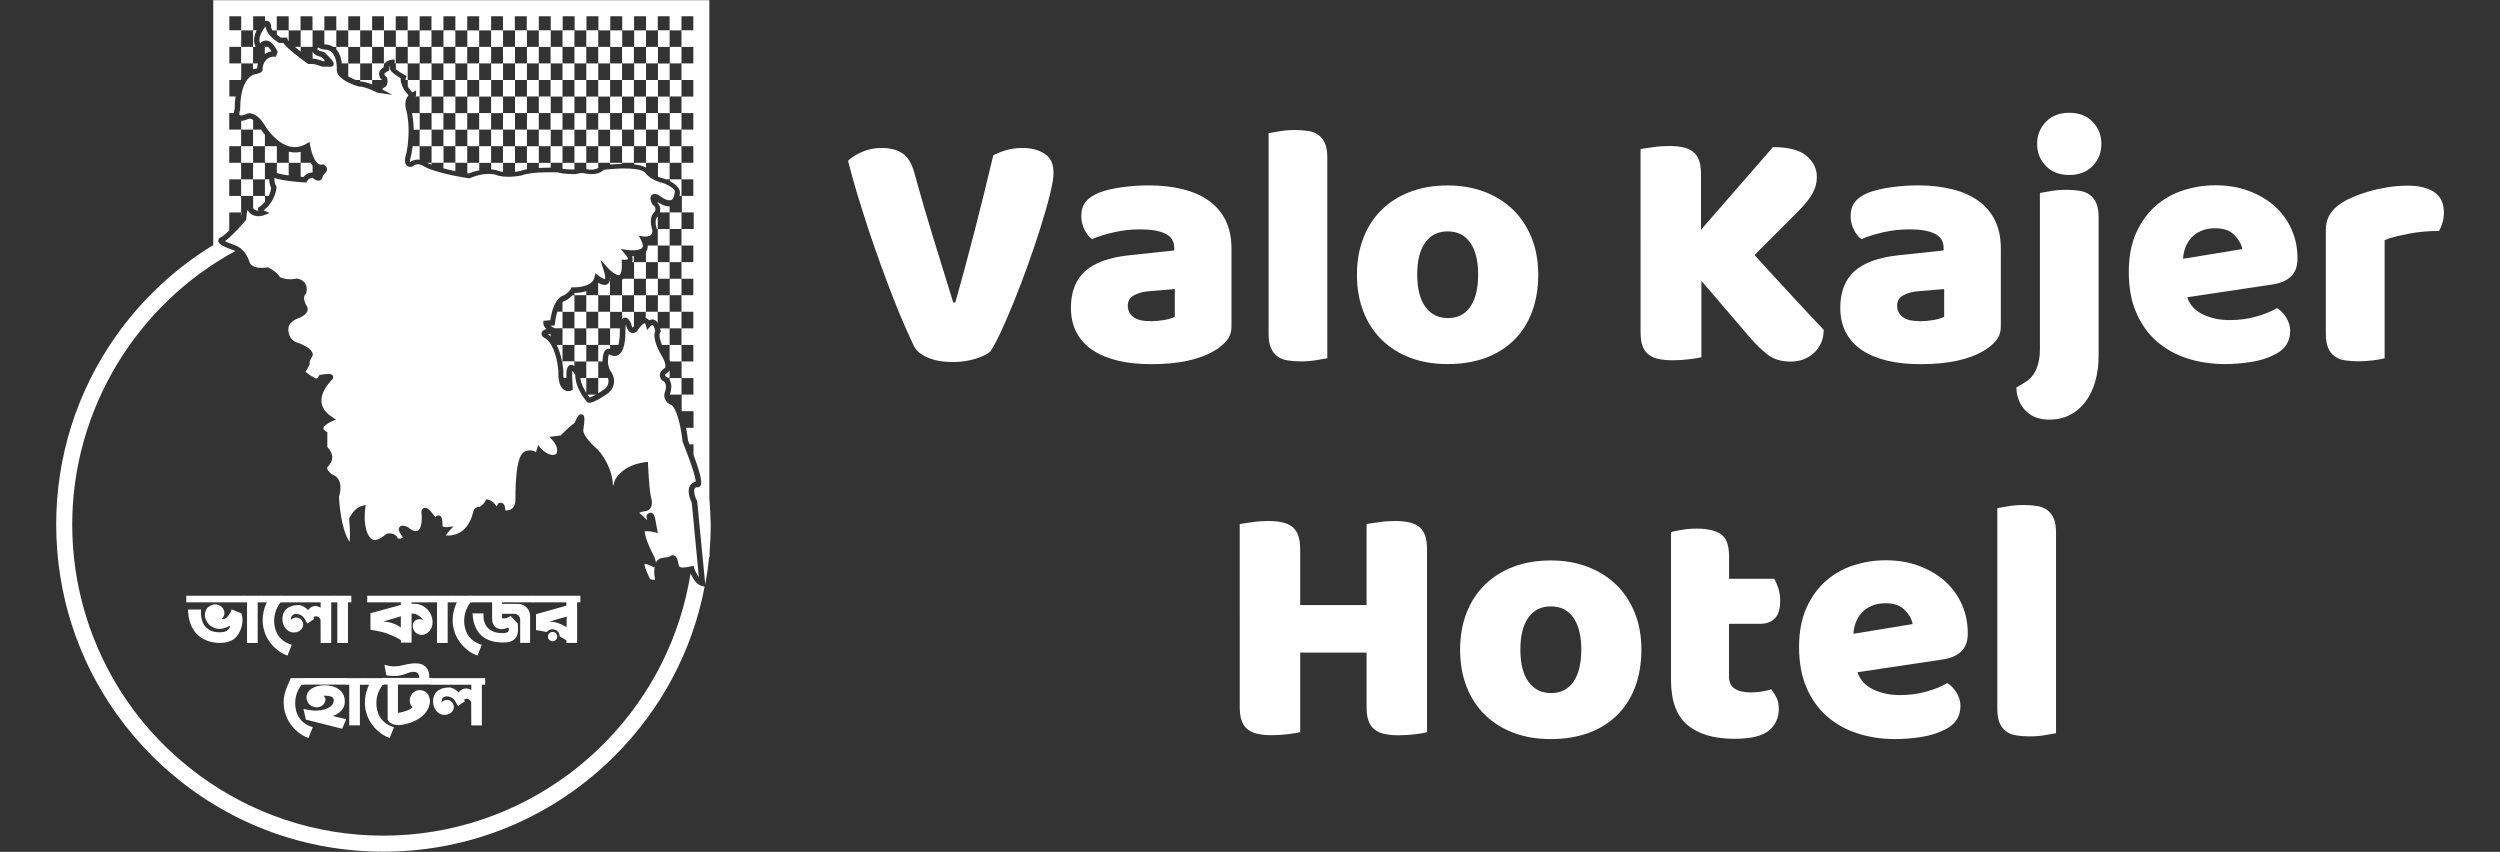 <?xml version="1.0" encoding="utf-8"?>
<!-- Generator: Adobe Illustrator 26.0.1, SVG Export Plug-In . SVG Version: 6.00 Build 0)  -->
<svg version="1.2" baseProfile="tiny" id="Layer_1" xmlns="http://www.w3.org/2000/svg" xmlns:xlink="http://www.w3.org/1999/xlink"
	 x="0px" y="0px" viewBox="0 0 270 92" overflow="visible" xml:space="preserve">
<rect x="0" y="0" width="270" height="92" fill="#333333" stroke="none"/>
<g>
	<g>
		<g>
			<rect x="69.75" y="14" fill="none" width="1.29" height="1.79"/>
			<rect x="71.03" y="12.22" fill="none" width="1.28" height="1.79"/>
			<rect x="71.03" y="15.79" fill="none" width="1.28" height="1.79"/>
			<rect x="69.75" y="28.31" fill="none" width="1.29" height="1.79"/>
			<rect x="71.03" y="30.1" fill="none" width="1.28" height="1.79"/>
			<rect x="71.03" y="26.52" fill="none" width="1.28" height="1.79"/>
			<rect x="73.6" y="22.94" fill="none" width="1.28" height="1.79"/>
			<rect x="69.75" y="10.43" fill="none" width="1.29" height="1.79"/>
			<rect x="58.18" y="1.76" fill="none" width="1.29" height="1.52"/>
			<rect x="60.75" y="1.76" fill="none" width="1.29" height="1.52"/>
			<rect x="56.89" y="3.28" fill="none" width="1.28" height="1.79"/>
			<rect x="69.75" y="6.85" fill="none" width="1.29" height="1.79"/>
			<rect x="71.03" y="5.06" fill="none" width="1.28" height="1.79"/>
			<rect x="69.75" y="3.28" fill="none" width="1.29" height="1.79"/>
			<rect x="65.89" y="1.76" fill="none" width="1.29" height="1.52"/>
			<rect x="73.6" y="40.83" fill="none" width="1.28" height="1.79"/>
			<rect x="73.6" y="33.67" fill="none" width="1.28" height="1.79"/>
			<rect x="72.32" y="35.46" fill="none" width="1.28" height="1.79"/>
			<rect x="55.61" y="1.76" fill="none" width="1.29" height="1.52"/>
			<rect x="73.6" y="37.25" fill="none" width="1.28" height="1.79"/>
			<rect x="73.6" y="26.52" fill="none" width="1.28" height="1.79"/>
			<rect x="73.6" y="30.1" fill="none" width="1.28" height="1.79"/>
			<rect x="72.32" y="31.89" fill="none" width="1.28" height="1.79"/>
			<rect x="54.32" y="3.28" fill="none" width="1.29" height="1.79"/>
			<rect x="40.18" y="5.06" fill="none" width="1.28" height="1.79"/>
			<rect x="37.61" y="1.76" fill="none" width="1.28" height="1.52"/>
			<rect x="69.75" y="31.89" fill="none" width="1.29" height="1.79"/>
			<rect x="38.9" y="3.28" fill="none" width="1.28" height="1.79"/>
			<rect x="41.47" y="3.28" fill="none" width="1.28" height="1.79"/>
			<rect x="53.04" y="1.76" fill="none" width="1.28" height="1.52"/>
			<rect x="40.18" y="1.76" fill="none" width="1.28" height="1.52"/>
			<rect x="72.32" y="28.31" fill="none" width="1.28" height="1.79"/>
			<rect x="53.04" y="12.22" fill="none" width="1.28" height="1.79"/>
			<rect x="38.9" y="6.85" fill="none" width="1.28" height="1.79"/>
			<rect x="45.32" y="1.76" fill="none" width="1.28" height="1.52"/>
			<rect x="42.75" y="5.06" fill="none" width="1.29" height="1.79"/>
			<rect x="47.89" y="1.76" fill="none" width="1.29" height="1.52"/>
			<rect x="53.04" y="8.64" fill="none" width="1.28" height="1.79"/>
			<rect x="53.04" y="5.06" fill="none" width="1.28" height="1.79"/>
			<rect x="42.75" y="1.76" fill="none" width="1.29" height="1.52"/>
			<rect x="24.77" y="5.06" fill="none" width="1.28" height="1.79"/>
			<rect x="24.77" y="15.79" fill="none" width="1.28" height="1.79"/>
			<rect x="24.77" y="19.37" fill="none" width="1.28" height="1.79"/>
			<rect x="37.61" y="5.06" fill="none" width="1.28" height="1.79"/>
			<rect x="32.47" y="1.76" fill="none" width="1.29" height="1.52"/>
			<rect x="24.77" y="1.76" fill="none" width="1.28" height="1.52"/>
			<rect x="29.9" y="1.76" fill="none" width="1.29" height="1.52"/>
			<rect x="56.89" y="14" fill="none" width="1.28" height="1.79"/>
			<rect x="53.04" y="15.79" fill="none" width="1.28" height="1.79"/>
			<rect x="58.18" y="8.64" fill="none" width="1.29" height="1.79"/>
			<rect x="54.32" y="10.43" fill="none" width="1.29" height="1.79"/>
			<rect x="56.89" y="10.43" fill="none" width="1.28" height="1.79"/>
			<rect x="54.32" y="6.85" fill="none" width="1.29" height="1.79"/>
			<rect x="58.18" y="5.06" fill="none" width="1.29" height="1.79"/>
			<rect x="56.89" y="6.85" fill="none" width="1.28" height="1.79"/>
			<rect x="55.61" y="8.64" fill="none" width="1.29" height="1.79"/>
			<rect x="54.32" y="14" fill="none" width="1.29" height="1.79"/>
			<rect x="55.61" y="15.79" fill="none" width="1.29" height="1.79"/>
			<rect x="55.61" y="12.22" fill="none" width="1.29" height="1.79"/>
			<rect x="58.18" y="15.79" fill="none" width="1.29" height="1.79"/>
			<rect x="58.18" y="12.22" fill="none" width="1.29" height="1.79"/>
			<rect x="55.61" y="5.06" fill="none" width="1.29" height="1.79"/>
			<rect x="71.03" y="8.64" fill="none" width="1.28" height="1.79"/>
			<rect x="73.6" y="8.64" fill="none" width="1.28" height="1.79"/>
			<rect x="72.32" y="3.28" fill="none" width="1.28" height="1.79"/>
			<rect x="73.6" y="1.76" fill="none" width="1.28" height="1.52"/>
			<rect x="72.32" y="6.85" fill="none" width="1.28" height="1.79"/>
			<rect x="73.6" y="5.06" fill="none" width="1.28" height="1.79"/>
			<rect x="72.32" y="24.73" fill="none" width="1.28" height="1.79"/>
			<rect x="72.32" y="17.58" fill="none" width="1.28" height="1.79"/>
			<rect x="73.6" y="15.79" fill="none" width="1.28" height="1.79"/>
			<rect x="71.03" y="1.76" fill="none" width="1.28" height="1.52"/>
			<rect x="73.6" y="19.37" fill="none" width="1.28" height="1.79"/>
			<rect x="72.32" y="14" fill="none" width="1.28" height="1.79"/>
			<rect x="73.6" y="12.22" fill="none" width="1.28" height="1.79"/>
			<rect x="72.32" y="10.43" fill="none" width="1.28" height="1.79"/>
			<path fill="#FFFFFF" d="M76.61,53.78V0.02H23.03v26.45c-4.11,2.5-7.67,5.82-10.5,9.81C8.31,42.26,6.07,49.3,6.07,56.65
				c0,7.47,2.31,14.59,6.58,20.54c1.12,1.57,2.38,3.05,3.77,4.44c0.75,0.75,1.53,1.46,2.34,2.14c6.34,5.31,14.27,8.21,22.65,8.21
				c8.37,0,16.3-2.9,22.64-8.21c0.57-0.48,1.13-0.97,1.67-1.49c0.22-0.21,0.45-0.43,0.67-0.65c5.06-5.06,8.4-11.39,9.71-18.27
				l-0.34-0.09c-0.58-0.16-0.97-0.88-1.18-1.34c-1.09,6.87-4.27,13.06-8.87,17.88c-1.38,1.45-2.89,2.78-4.51,3.96
				c-5.56,4.07-12.41,6.48-19.81,6.48c-7.4,0-14.25-2.41-19.81-6.48c-3.59-2.63-6.64-5.94-8.95-9.76C9.58,68.94,7.8,63,7.8,56.65
				c0-12.38,6.92-23.74,17.62-29.54c-0.06-0.03-0.09-0.04-0.1-0.05c-0.62-0.21-1.02-0.38-1.29-0.53c-0.26-0.15-0.38-0.27-0.43-0.4
				c-0.02-0.06-0.03-0.11-0.02-0.17c0.01-0.21,0.18-0.32,0.33-0.36c0.2-0.1,0.51-0.38,0.85-0.72v-1.93h1.28v-1.79h-1.28v-1.79h1.28
				v-1.79h-1.28v-1.79h1.28V14h-1.28v-1.79h0.5c0.01-0.2,0.06-0.39,0.09-0.48c0-0.49,0.03-0.93,0.09-1.31h-0.67V8.64h1.22
				c0.02-0.03,0.04-0.07,0.06-0.1V6.85h-1.28V5.06h1.28V3.27h-1.28V1.76h1.28v1.52h1.29V1.76h1.28v0.49
				c0.08-0.02,0.16-0.03,0.24-0.01c0.32,0.08,0.41,0.44,0.42,0.52l0.01,0.05l-0.01,0.05c-0.02,0.13,0.05,0.28,0.16,0.43h0.45V1.76
				h1.29v1.52h1.28V1.76h1.29v1.52h1.28V1.76h1.29v1.52h-1.29v1.51c0.01,0,0.03,0,0.04,0c0.35,0.01,0.66,0.1,0.93,0.28h0.32V3.28
				h1.29v1.79h1.28v1.79h-1.28V5.06h-1.29v0.27c0.39,0.43,0.54,1.04,0.6,1.52h0.69v1.41c0.25,0.14,0.53,0.27,0.82,0.38h0.47v0.15
				c0.41,0.02,0.89,0.17,1.29,0.33V8.64H38.9V6.85h1.28v1.79h1.06C41,8.38,40.9,8.12,40.95,7.87c0.06-0.29,0.29-0.48,0.46-0.58
				c0.01-0.1,0.03-0.18,0.06-0.25V6.85h0.1c0.01-0.01,0.01-0.02,0.02-0.03c0.25-0.32,0.67-0.36,0.72-0.37l0.31-0.03v0.42h0.13v0.63
				c0.2,0.17,0.57,0.42,0.94,0.62l0.22,0.12l-0.08,0.23C43.81,8.5,43.8,8.57,43.8,8.64h0.23V6.85h-1.29V5.06h1.29V3.27h-1.29V1.76
				h1.29v1.52h1.29V1.76h1.28v1.52h-1.28v1.79h1.28V3.27h1.29V1.76h1.29v1.52h1.28V1.76h1.29v1.52h-1.28v1.79h1.28V3.28h1.29v1.79
				h1.28v1.79h-1.28V5.06h-1.29v1.79h-1.28v1.79h1.28V6.85h1.29v1.79h1.28v1.79h-1.28V8.64h-1.29v1.79h-1.28v1.79h1.28v-1.79h1.29
				v1.79h1.28V14h-1.28v-1.79h-1.29V14h-1.28v1.79h1.28V14h1.29v1.79h1.28v1.79h-1.28v-1.79h-1.29v1.79h-1.28v1.14
				c0.05,0.01,0.09,0.01,0.13,0.02c0.42-0.17,0.81-0.28,1.16-0.35v-0.8h1.29v0.7c0.37,0.03,0.58,0.09,0.6,0.1l0.02,0.01
				c0.2,0.09,0.43,0.14,0.66,0.17v-0.98h1.29v0.97c0.26-0.03,0.45-0.06,0.52-0.08c0.22-0.08,0.48-0.15,0.77-0.2v-0.69h1.28v0.55
				c0.47-0.03,0.92-0.03,1.29-0.03v-0.52h-1.29v-1.79h-1.28v1.79h-1.29v-1.79h-1.29V14h1.29v1.79h1.29V14h1.28v1.79h1.29V14h-1.29
				v-1.79h-1.28V14h-1.29v-1.79h-1.29v-1.79h1.29v1.79h1.29v-1.79h1.28v1.79h1.29v-1.79h-1.29V8.64h-1.28v1.79h-1.29V8.64h-1.29
				V6.85h1.29v1.79h1.29V6.85h1.28v1.79h1.29V6.85h-1.29V5.06h-1.28v1.79h-1.29V5.06h-1.29V3.28h1.29v1.79h1.29V3.28h1.28v1.79h1.29
				V3.27h-1.29V1.76h1.29v1.52h1.29V1.76h1.29v1.52h1.28V1.76h1.29v1.52h1.28V1.76h1.29v1.52h-1.29v1.79h1.29V3.28h1.28V1.76h1.29
				v1.52h-1.28v1.79h1.28V3.28h1.29v1.79h1.28v1.79h-1.28V5.06h-1.29v1.79h-1.28v1.79h1.28V6.85h1.29v1.79h1.28v1.79h-1.28V8.64
				h-1.29v1.79h-1.28v1.79h1.28v-1.79h1.29v1.79h1.28V14h-1.28v-1.79h-1.29V14h-1.28v1.79h1.28V14h1.29v1.79h1.28v1.79h-1.28v-1.79
				h-1.29v1.79h-1.28v0.18c0.67,0.07,1.06,0.21,1.28,0.34v-0.52h1.29v1.5c0.38,0.16,0.72,0.23,0.73,0.23l0.05,0.02
				c0.03,0.01,0.06,0.02,0.09,0.04h0.42v0.19c0.55,0.29,0.9,0.61,1.03,0.95c0.09,0.23,0.05,0.41,0.02,0.51
				c-0.01,0.05-0.01,0.09-0.02,0.13h0.26v1.79h1.28v1.79H73.6v-1.79h-1.28v-0.65c-0.47,0.02-0.97-0.25-1.29-0.46v0.11
				c0.13,0.13,0.21,0.29,0.25,0.47c0.04,0.19,0.02,0.38-0.02,0.53h1.06v1.79h-1.28v-1.34c-0.43,0.33-0.15,1.19-0.1,1.34h0.1v1.79
				h1.28v1.79h-1.28v-1.79h-1.09c0.02,0.24-0.04,0.45-0.16,0.63c-0.01,0.01-0.02,0.03-0.03,0.04v1.12h-1.28v1.79h1.28v-1.79h1.29
				v1.79h1.28v1.79h-1.28V30.1h-1.29v1.79h-1.28v1.79h1.28v-1.79h1.29v1.79h1.28v1.79h-1.04c0.03,0.12,0.05,0.21,0.06,0.26l0.02,0.1
				L71.3,35.9c-0.16,0.3-0.02,0.85,0.19,1.35h0.83v1.63c0.02,0.05,0.04,0.11,0.05,0.16h1.24v1.79h1.28v1.79H73.6v-1.79h-1.28v-0.82
				c-0.06,0.1-0.14,0.16-0.17,0.19c-0.23,0.15-0.32,0.26-0.32,0.33c0,0.04,0.03,0.08,0.05,0.1c0.11,0.06,0.19,0.12,0.27,0.2h0.18
				v0.23c0.26,0.45,0.18,1.03,0.07,1.36l-0.01,0.02c-0.03,0.07-0.05,0.13-0.05,0.18h1.28v1.79h1.28v1.79h-0.8
				c0.11,0.59,0.17,1.11,0.2,1.35c0.06,0.15,0.12,0.3,0.17,0.44h0.43v1.12c0.32,0.87,0.53,1.51,0.66,1.99
				c0.32,1.21,0.13,1.36-0.01,1.46c-0.11,0.08-0.23,0.09-0.34,0.06c-0.13,0.05-0.17,0.12-0.2,0.17c-0.14,0.31,0.08,0.95,0.25,1.27
				l0.03,0.05l0.01,0.06l0.58,5.98l0.29,2.98c0.18-0.98,0.32-1.98,0.42-2.98h0.05v-0.56c0.08-0.97,0.12-1.95,0.12-2.94
				C76.73,55.71,76.69,54.75,76.61,53.78z M38.89,3.27h-1.28V1.76h1.28V3.27z M41.47,6.85h-1.28V5.06H38.9V3.28h1.28v1.79h1.28V6.85
				z M41.47,3.27h-1.28V1.76h1.28V3.27z M42.75,5.06h-1.28V3.28h1.28V5.06z M54.32,3.27h-1.28V1.76h1.28V3.27z M56.89,3.27h-1.29
				V1.76h1.29V3.27z M74.88,39.04H73.6v-1.79h-1.28v-1.79h1.28v1.79h1.28V39.04z M74.88,35.46H73.6v-1.79h-1.28v-1.79h1.28v1.79
				h1.28V35.46z M74.88,31.88H73.6V30.1h-1.28v-1.79h1.28v1.79h1.28V31.88z M74.88,28.31H73.6v-1.79h-1.28v-1.79h1.28v1.79h1.28
				V28.31z M72.32,3.27h-1.28V1.76h1.28V3.27z M74.88,21.16H73.6v-1.79h-1.28v-1.79h1.28v1.79h1.28V21.16z M74.88,17.58H73.6v-1.79
				h-1.28V14h1.28v1.79h1.28V17.58z M74.88,14H73.6v-1.79h-1.28v-1.79h1.28v1.79h1.28V14z M74.88,10.43H73.6V8.64h-1.28V6.85h1.28
				v1.79h1.28V10.43z M74.88,6.85H73.6V5.06h-1.28V3.28h1.28v1.79h1.28V6.85z M74.88,3.27H73.6V1.76h1.28V3.27z"/>
			<path fill="#FFFFFF" d="M28.61,5.06V5c-0.03,0.02-0.06,0.04-0.09,0.06H28.61z"/>
			<path fill="#FFFFFF" d="M27.61,5.06c-0.33-0.63-0.13-1.31,0.11-1.79h-0.39v1.79H27.61z"/>
			<path fill="#FFFFFF" d="M29.9,3.74c0.14,0.12,0.29,0.23,0.43,0.32h0.69l0.04,0.22c0.02,0.04,0.06,0.1,0.12,0.17V3.27H29.9V3.74z"
				/>
			<path fill="#FFFFFF" d="M32.47,5.06h1.27c0.01-0.02,0.01-0.03,0.02-0.05V3.27h-1.29V5.06z"/>
			<rect x="47.89" y="3.27" fill="#FFFFFF" width="1.29" height="1.79"/>
			<rect x="60.75" y="3.27" fill="#FFFFFF" width="1.29" height="1.79"/>
			<rect x="63.32" y="3.27" fill="#FFFFFF" width="1.29" height="1.79"/>
			<rect x="26.04" y="5.06" fill="#FFFFFF" width="1.29" height="1.79"/>
			<path fill="#FFFFFF" d="M28.61,5.82c0.24-0.15,0.49-0.24,0.71-0.27c-0.13-0.23-0.26-0.39-0.38-0.49h-0.34V5.82z"/>
			<path fill="#FFFFFF" d="M32.47,5.06h-0.63c0.19,0.16,0.4,0.33,0.63,0.51V5.06z"/>
			<path fill="#FFFFFF" d="M35.04,6.62V6.48c-0.11-0.11-0.22-0.22-0.33-0.32c-0.26-0.06-0.77-0.2-0.95-0.57v0.73
				c0.48,0.04,0.96,0.22,1.13,0.29L35.04,6.62z"/>
			<rect x="44.04" y="5.06" fill="#FFFFFF" width="1.29" height="1.79"/>
			<rect x="49.18" y="5.06" fill="#FFFFFF" width="1.28" height="1.79"/>
			<rect x="59.46" y="5.06" fill="#FFFFFF" width="1.29" height="1.79"/>
			<rect x="62.04" y="5.06" fill="#FFFFFF" width="1.28" height="1.79"/>
			<rect x="64.61" y="5.06" fill="#FFFFFF" width="1.28" height="1.79"/>
			<path fill="#FFFFFF" d="M27.38,7.47c0.2-0.04,0.32-0.07,0.39-0.1c0.02-0.19,0.05-0.36,0.1-0.52h-0.55v0.63
				C27.35,7.47,27.37,7.47,27.38,7.47z"/>
			<polygon fill="#FFFFFF" points="46.61,8.64 46.61,6.85 47.89,6.85 47.89,5.06 46.61,5.06 46.61,6.85 45.32,6.85 45.32,8.64 			
				"/>
			<rect x="47.89" y="6.85" fill="#FFFFFF" width="1.29" height="1.79"/>
			<rect x="60.75" y="6.85" fill="#FFFFFF" width="1.29" height="1.79"/>
			<rect x="63.32" y="6.85" fill="#FFFFFF" width="1.29" height="1.79"/>
			<polygon fill="#FFFFFF" points="67.18,8.64 67.18,6.85 68.46,6.85 68.46,5.06 67.18,5.06 67.18,6.85 65.89,6.85 65.89,8.64 			
				"/>
			<path fill="#FFFFFF" d="M44.17,9.54c0.17,0.23,0.29,0.36,0.36,0.44l0.41-0.22v0.48c0,0.06-0.01,0.12-0.04,0.18h0.43V8.64h-1.29
				v0.69C44.08,9.41,44.13,9.48,44.17,9.54z"/>
			<rect x="49.18" y="8.64" fill="#FFFFFF" width="1.28" height="1.79"/>
			<rect x="59.46" y="8.64" fill="#FFFFFF" width="1.29" height="1.79"/>
			<rect x="62.04" y="8.64" fill="#FFFFFF" width="1.28" height="1.79"/>
			<rect x="64.61" y="8.64" fill="#FFFFFF" width="1.28" height="1.79"/>
			<polygon fill="#FFFFFF" points="46.61,12.21 46.61,10.43 47.89,10.43 47.89,8.64 46.61,8.64 46.61,10.43 45.32,10.43 
				45.32,12.21 			"/>
			<rect x="47.89" y="10.43" fill="#FFFFFF" width="1.29" height="1.79"/>
			<rect x="60.75" y="10.43" fill="#FFFFFF" width="1.29" height="1.79"/>
			<rect x="63.32" y="10.43" fill="#FFFFFF" width="1.29" height="1.79"/>
			<polygon fill="#FFFFFF" points="67.18,12.21 67.18,10.43 68.46,10.43 68.46,8.64 67.18,8.64 67.18,10.43 65.89,10.43 
				65.89,12.21 			"/>
			<path fill="#FFFFFF" d="M27.33,12.95c-0.24-0.15-0.4-0.14-0.43-0.13c-0.33,0.14-0.62,0.22-0.85,0.23V14h1.29V12.95z"/>
			<path fill="#FFFFFF" d="M44.5,12.22c0.12,0.62,0.17,1.23,0.18,1.79h0.65v-1.79H44.5z"/>
			<rect x="49.18" y="12.22" fill="#FFFFFF" width="1.28" height="1.79"/>
			<rect x="59.46" y="12.22" fill="#FFFFFF" width="1.29" height="1.79"/>
			<rect x="62.04" y="12.22" fill="#FFFFFF" width="1.28" height="1.79"/>
			<rect x="64.61" y="12.22" fill="#FFFFFF" width="1.28" height="1.79"/>
			<path fill="#FFFFFF" d="M28.61,15.79v-1.23c-0.15-0.19-0.29-0.38-0.4-0.56h-0.88v1.79H28.61z"/>
			<path fill="#FFFFFF" d="M29.9,15.79h0.02c-0.01,0-0.01-0.01-0.02-0.01V15.79z"/>
			<polygon fill="#FFFFFF" points="46.61,15.79 46.61,14 47.89,14 47.89,12.22 46.61,12.22 46.61,14 45.32,14 45.32,15.79 			"/>
			<rect x="47.89" y="14" fill="#FFFFFF" width="1.29" height="1.79"/>
			<rect x="60.75" y="14" fill="#FFFFFF" width="1.29" height="1.79"/>
			<rect x="63.32" y="14" fill="#FFFFFF" width="1.29" height="1.79"/>
			<polygon fill="#FFFFFF" points="67.18,15.79 67.18,14 68.46,14 68.46,12.22 67.18,12.22 67.18,14 65.89,14 65.89,15.79 			"/>
			<rect x="26.04" y="15.79" fill="#FFFFFF" width="1.29" height="1.79"/>
			<rect x="28.61" y="15.79" fill="#FFFFFF" width="1.29" height="1.79"/>
			<path fill="#FFFFFF" d="M32.47,16.4c-0.44,0.1-0.87,0.08-1.28-0.02v1.2h1.28V16.4z"/>
			<path fill="#FFFFFF" d="M44.42,16.73c-0.17,0.52-0.15,0.72-0.13,0.78c0,0,0,0,0,0c0.36-0.27,0.74-0.3,1.03-0.26v-1.46h-0.75
				c-0.07,0.53-0.14,0.87-0.15,0.91L44.42,16.73z"/>
			<path fill="#FFFFFF" d="M46.61,15.79v1.79h-0.48c0.14,0.07,0.3,0.15,0.48,0.21v-0.21h1.29v-1.79H46.61z"/>
			<rect x="49.18" y="15.79" fill="#FFFFFF" width="1.28" height="1.79"/>
			<rect x="59.46" y="15.79" fill="#FFFFFF" width="1.29" height="1.79"/>
			<rect x="62.04" y="15.79" fill="#FFFFFF" width="1.28" height="1.79"/>
			<rect x="64.61" y="15.79" fill="#FFFFFF" width="1.28" height="1.79"/>
			<path fill="#FFFFFF" d="M67.18,17.7v-0.12h1.28v-1.79h-1.28v1.79h-1.29v0.19C66.37,17.73,66.8,17.71,67.18,17.7z"/>
			<rect x="27.33" y="17.58" fill="#FFFFFF" width="1.28" height="1.79"/>
			<path fill="#FFFFFF" d="M31.18,18.95v-1.37H29.9v1.1C30.18,18.78,30.65,18.88,31.18,18.95z"/>
			<path fill="#FFFFFF" d="M32.79,19.11c0.3-0.4,0.74-0.48,0.97-0.49v-0.73c-0.08-0.09-0.15-0.2-0.22-0.31h-1.07v1.51
				C32.58,19.1,32.68,19.11,32.79,19.11z"/>
			<path fill="#FFFFFF" d="M49.18,18.48v-0.91h-1.29v0.61C48.33,18.31,48.78,18.4,49.18,18.48z"/>
			<path fill="#FFFFFF" d="M62.04,18.3v-0.72h-1.29v0.65C61.27,18.31,61.87,18.31,62.04,18.3z"/>
			<path fill="#FFFFFF" d="M64.61,18.14v-0.56h-1.29v0.69C64.03,18.4,64.42,18.26,64.61,18.14z"/>
			<rect x="26.04" y="19.37" fill="#FFFFFF" width="1.29" height="1.79"/>
			<path fill="#FFFFFF" d="M29.29,20.29c-0.16-0.3-0.21-0.64-0.21-0.92h-0.47v1.79h0.41C29.21,20.77,29.27,20.44,29.29,20.29z"/>
			<path fill="#FFFFFF" d="M27.54,22.67c0.11,0.06,0.23,0.08,0.34,0.09c-0.01-0.06-0.02-0.12-0.02-0.16v-0.15l0.13-0.09
				c0.26-0.17,0.46-0.37,0.63-0.57v-0.63h-1.28v1.32C27.39,22.56,27.46,22.62,27.54,22.67z"/>
			<path fill="#FFFFFF" d="M26.05,23.49c0.01-0.2,0.03-0.38,0.06-0.54h-0.06L26.05,23.49C26.04,23.49,26.05,23.49,26.05,23.49z"/>
			<path fill="#FFFFFF" d="M68.46,27.68c-0.06,0-0.13,0-0.19,0c0,0-0.01,0-0.01,0c0.08,0.19,0.11,0.4,0.02,0.6
				c0,0.01-0.01,0.02-0.02,0.03h0.2V27.68z"/>
			<path fill="#FFFFFF" d="M65.89,30.1h0.12c-0.04-0.03-0.08-0.05-0.12-0.08V30.1z"/>
			<path fill="#FFFFFF" d="M62.04,31.64C62.04,31.64,62.04,31.65,62.04,31.64l0,0.24h1.28v-0.44C62.81,31.61,62.3,31.64,62.04,31.64
				z"/>
			<path fill="#FFFFFF" d="M65.88,30.1c-0.01,0.24-0.08,0.45-0.27,0.58c-0.3,0.2-0.71,0.04-1.01-0.14v1.35h1.28L65.88,30.1
				L65.88,30.1z"/>
			<path fill="#FFFFFF" d="M61.18,32.42l-0.05,0.03l-0.05,0.01c-0.12,0.02-0.23,0.08-0.33,0.18v1.04h1.29v-1.79h-0.2
				C61.58,32.15,61.27,32.36,61.18,32.42z"/>
			<rect x="63.32" y="31.88" fill="#FFFFFF" width="1.29" height="1.79"/>
			<path fill="#FFFFFF" d="M68.46,30.1h-1.14c-0.04,0.05-0.09,0.08-0.14,0.12v1.67h-1.29v1.79h1.29v-1.79h1.28V30.1z"/>
			<path fill="#FFFFFF" d="M60.19,33.67c-0.15,0.48-0.23,0.97-0.25,1.23l-0.02,0.24l-0.45,0.04v0.02c0.11,0.08,0.25,0.16,0.39,0.22
				l0.06,0.03h0.83v-1.79H60.19z"/>
			<rect x="62.04" y="33.67" fill="#FFFFFF" width="1.28" height="1.79"/>
			<rect x="64.61" y="33.67" fill="#FFFFFF" width="1.28" height="1.79"/>
			<path fill="#FFFFFF" d="M67.18,34.47c0.07-0.09,0.15-0.14,0.25-0.16c0.36-0.08,0.6,0.35,0.69,0.55l0.02,0.05
				c0.08,0.32,0.16,0.44,0.19,0.48c0.01-0.01,0.01-0.01,0.02-0.01c0.04-0.06,0.08-0.12,0.12-0.17v-1.53h-1.28V34.47z"/>
			<path fill="#FFFFFF" d="M69.75,34.35c0.16,0.04,0.28,0.14,0.36,0.24c0.2-0.11,0.38-0.1,0.5-0.07c0.18,0.05,0.31,0.19,0.42,0.35
				v-1.2h-1.29V34.35z"/>
			<path fill="#FFFFFF" d="M59.46,36.34v-0.3c-0.12,0.02-0.22,0.05-0.28,0.07C59.28,36.17,59.37,36.25,59.46,36.34z"/>
			<polygon fill="#FFFFFF" points="60.75,35.82 60.82,35.85 60.75,35.86 60.75,37.25 62.04,37.25 62.04,35.46 60.75,35.46 			"/>
			<rect x="63.32" y="35.46" fill="#FFFFFF" width="1.29" height="1.79"/>
			<path fill="#FFFFFF" d="M66.79,37.25c0.1-0.39,0.15-0.89,0.15-1.26c0-0.2,0-0.37,0.01-0.53h-1.06v1.79H66.79z"/>
			<path fill="#FFFFFF" d="M60.12,37.25c0.3,0.59,0.48,1.25,0.58,1.79h0.05v-1.79H60.12z"/>
			<rect x="62.04" y="37.25" fill="#FFFFFF" width="1.28" height="1.79"/>
			<path fill="#FFFFFF" d="M65.89,37.69v-0.44h-1.28v1.79h0.46c0.03-0.8,0.18-1.22,0.49-1.34C65.67,37.65,65.79,37.65,65.89,37.69z"
				/>
			<path fill="#FFFFFF" d="M60.75,39.29c0.07,0.43,0.09,0.73,0.09,0.77l0,0.01l0,0.01c-0.01,0.3,0,0.54,0.02,0.73h0.32l-0.01-0.23
				c-0.01-0.52,0.04-1.06,0.42-1.16c0.15-0.04,0.3,0.01,0.44,0.11v-0.51h-1.29V39.29z"/>
			<rect x="63.32" y="39.04" fill="#FFFFFF" width="1.29" height="1.79"/>
			<path fill="#FFFFFF" d="M63.32,40.83h-0.64c0.07,0.6,0.38,1.18,0.64,1.6V40.83z"/>
			<path fill="#FFFFFF" d="M64.61,42.47c0.14-0.08,0.28-0.17,0.42-0.27l0.01-0.01c0.36-0.21,0.58-0.47,0.65-0.77
				c0.05-0.22,0.02-0.44-0.03-0.6h-1.05V42.47z"/>
			<path fill="#FFFFFF" d="M63.68,42.93c0.09-0.02,0.25-0.09,0.44-0.18c0.08-0.04,0.16-0.08,0.25-0.13h-0.92
				c0.01,0.02,0.03,0.04,0.04,0.06C63.57,42.78,63.64,42.87,63.68,42.93z"/>
			<path fill="#FFFFFF" d="M73.6,44.45V44.4h-0.02C73.59,44.42,73.6,44.43,73.6,44.45z"/>
			<path fill="#FFFFFF" d="M70.62,61.27l-0.21-0.1c-0.25-0.13-0.53-0.24-0.71-0.29v0.08l-0.11-0.01c0.03,0.19,0.14,0.64,0.63,1.61
				l0.53,0.08c-0.07-0.39-0.14-0.99-0.05-1.49L70.62,61.27z"/>
			<path fill="#FFFFFF" d="M74.64,61.16l0.06-0.01l0.2-0.05l0.08,0.26c0.09,0.29,0.28,0.7,0.5,1l-0.21-2.21l-0.28-2.92l-0.11-1.19
				l-0.09-0.9l-0.08-0.85c-0.07-0.15-0.25-0.53-0.31-0.94c-0.01-0.07-0.02-0.14-0.02-0.22c-0.01-0.2,0.01-0.4,0.09-0.58
				c0.06-0.14,0.18-0.31,0.41-0.43c0.07-0.04,0.16-0.07,0.26-0.09c0-0.12-0.03-0.32-0.13-0.68c-0.03-0.13-0.07-0.27-0.12-0.44
				c0-0.01-0.01-0.02-0.01-0.03c-0.09-0.3-0.21-0.66-0.37-1.11c-0.18-0.49-0.4-1.08-0.68-1.79c-0.03-0.08-0.07-0.17-0.1-0.26
				l-0.02-0.04l0-0.04c-0.02-0.24-0.06-0.5-0.1-0.77c-0.03-0.22-0.08-0.45-0.12-0.68c-0.13-0.67-0.31-1.32-0.52-1.79
				c-0.16-0.35-0.33-0.61-0.52-0.68c-0.01-0.01-0.06-0.02-0.12-0.06c-0.15-0.08-0.38-0.26-0.51-0.55c-0.06-0.16-0.09-0.32-0.07-0.49
				c0.01-0.13,0.04-0.26,0.1-0.4c0.03-0.08,0.26-0.84-0.26-1.09l-0.03-0.01l-0.02-0.02c-0.02-0.02-0.14-0.11-0.21-0.27
				c-0.04-0.09-0.07-0.2-0.07-0.33c0.01-0.28,0.2-0.54,0.56-0.77c0.02-0.03,0.12-0.22-0.05-0.69c-0.08-0.21-0.21-0.48-0.42-0.82
				c-0.04-0.06-0.17-0.28-0.3-0.58c-0.06-0.12-0.11-0.25-0.16-0.39c-0.18-0.49-0.3-1.08-0.12-1.52c-0.02-0.09-0.04-0.18-0.07-0.26
				c-0.07-0.2-0.16-0.36-0.23-0.39c-0.01,0-0.09,0.01-0.22,0.16l-0.21,0.23l-0.16,0.18l-0.04-0.18l-0.07-0.29l-0.02-0.07
				c-0.02-0.08-0.08-0.19-0.12-0.2c0,0-0.19-0.02-0.62,0.55c-0.05,0.07-0.11,0.15-0.17,0.24l-0.01,0.02
				c-0.07,0.1-0.19,0.19-0.34,0.23c-0.08,0.02-0.16,0.03-0.25,0.01c-0.25-0.05-0.4-0.26-0.51-0.5c-0.06-0.13-0.1-0.26-0.13-0.39
				c0-0.01-0.01-0.01-0.01-0.02c-0.02,0.09-0.03,0.23-0.04,0.41c-0.01,0.14-0.01,0.31-0.01,0.52c0,0.17,0,0.72-0.13,1.26
				c-0.05,0.22-0.12,0.43-0.21,0.62c-0.11,0.21-0.25,0.39-0.43,0.49c-0.18,0.1-0.47,0.17-0.86-0.02c-0.04-0.02-0.08-0.04-0.13-0.07
				l-0.01,0c-0.04,0.09-0.1,0.3-0.11,0.76c0,0.03,0,0.06,0,0.1c0.01,0.17,0.07,0.61,0.25,0.92c0.03,0.05,0.07,0.1,0.11,0.15
				l0.03,0.04c0.01,0.02,0.15,0.25,0.23,0.58c0.05,0.21,0.06,0.46,0,0.73c-0.06,0.25-0.18,0.48-0.36,0.69
				c-0.12,0.13-0.26,0.26-0.43,0.37c-0.04,0.03-0.07,0.05-0.11,0.07c-0.09,0.06-0.18,0.12-0.27,0.17c-0.18,0.11-0.33,0.21-0.47,0.29
				c-0.93,0.52-1.15,0.36-1.25,0.28l-0.02-0.02l-0.01-0.02l0-0.01c-0.02-0.03-0.28-0.33-0.56-0.78c-0.04-0.07-0.09-0.15-0.13-0.23
				c-0.24-0.44-0.47-0.99-0.53-1.56c-0.01-0.1-0.01-0.2-0.01-0.3c-0.01-0.03-0.03-0.05-0.05-0.08c-0.09-0.14-0.18-0.27-0.26-0.36
				c-0.02,0.09-0.03,0.25-0.03,0.49l0.01,0.24l0.05,1.1l0.01,0.24l-0.19,0.07c-0.04,0.02-0.42,0.15-0.79-0.11
				c-0.03-0.02-0.06-0.05-0.09-0.08c-0.14-0.13-0.25-0.31-0.33-0.53c-0.07-0.2-0.12-0.43-0.14-0.69c-0.02-0.22-0.03-0.47-0.02-0.74
				c-0.01-0.08-0.04-0.51-0.15-1.05c-0.12-0.56-0.32-1.25-0.65-1.79c0,0,0,0,0,0c-0.2-0.32-0.45-0.6-0.76-0.75l-0.03-0.01
				c-0.13-0.09-0.27-0.26-0.22-0.48c0.04-0.19,0.2-0.33,0.52-0.43c-0.04-0.03-0.07-0.07-0.1-0.1c-0.13-0.15-0.23-0.32-0.23-0.52
				v-0.26l0.75-0.07c0.02-0.12,0.04-0.28,0.08-0.45c0.03-0.15,0.07-0.32,0.12-0.49c0.19-0.69,0.54-1.46,1.17-1.72
				c0.05-0.02,0.11-0.04,0.16-0.05c0.01-0.01,0.02-0.01,0.02-0.02c0.25-0.17,0.59-0.46,0.67-0.64l0.08-0.19l0.2,0.01
				c0,0,0.06,0,0.15,0c0.26-0.01,0.81-0.04,1.28-0.23c0.36-0.14,0.69-0.37,0.81-0.74c0.01-0.03,0.02-0.06,0.03-0.1l0.1-0.46
				l0.35,0.28l0.02,0.01c0.12,0.1,0.27,0.19,0.4,0.26c0.11,0.06,0.21,0.09,0.27,0.09c0.01-0.02,0.01-0.04,0.02-0.09
				c0.01-0.12-0.01-0.35-0.14-0.77l-0.31-1.02l-0.06-0.2l0.19,0.2l0.67,0.74c0.07,0.08,0.15,0.15,0.24,0.23
				c0.33,0.29,0.74,0.55,0.94,0.47c0.16-0.07,0.31-0.45,0.26-1.34l0-0.1l-0.01-0.22l0.1,0l0.22,0.01c0.16,0.01,0.33-0.04,0.36-0.08
				c0,0,0.02-0.14-0.28-0.49l-0.3-0.35l-0.2-0.24l0.2,0.03l0.56,0.08c0.18,0.03,0.45,0.04,0.72,0.03c0.36-0.02,0.71-0.1,0.85-0.29
				c0.06-0.08,0.07-0.18,0.05-0.29c-0.02-0.16-0.09-0.34-0.17-0.49l-0.26-0.5l0.55,0.08c0.05,0.01,0.15,0.01,0.26,0
				c0.18-0.01,0.39-0.06,0.52-0.19c0.11-0.11,0.15-0.27,0.13-0.51c-0.01-0.04-0.04-0.11-0.06-0.2c-0.11-0.41-0.26-1.28,0.31-1.76
				c0-0.01,0.01-0.02,0.01-0.02c0.08-0.16,0.19-0.48-0.17-0.71l-0.06-0.04l-0.04-0.07c-0.13-0.25-0.32-0.7-0.07-0.96
				c0,0,0.01-0.01,0.01-0.01c0.16-0.16,0.39-0.17,0.71-0.03c0,0,0,0,0.01,0l0.04,0.02l0.01,0.01l0.02,0.02
				c0.2,0.17,0.81,0.59,1.21,0.54c0.04,0,0.08-0.01,0.12-0.03c0.18-0.07,0.27-0.3,0.32-0.53c0.02-0.08,0.03-0.16,0.04-0.23
				l0.01-0.08l0.02-0.02c0.02-0.09-0.06-0.32-0.5-0.6c-0.17-0.11-0.4-0.23-0.7-0.35c-0.08-0.02-0.31-0.07-0.59-0.17
				c-0.22-0.08-0.47-0.19-0.71-0.34c-0.21-0.13-0.41-0.28-0.57-0.46c-0.07-0.08-0.13-0.16-0.19-0.24c-0.04-0.03-0.28-0.23-1.1-0.33
				c-0.33-0.04-0.75-0.06-1.29-0.06c-0.37,0.01-0.8,0.03-1.29,0.07c-0.23,0.02-0.48,0.04-0.74,0.07c-0.1,0.1-0.27,0.25-0.55,0.35
				c-0.3,0.11-0.72,0.17-1.29,0.08c-0.07-0.01-0.15-0.03-0.23-0.04l-0.05-0.01c0,0,0,0,0,0c0,0-0.27-0.08-0.89,0.08l-0.03,0.01
				l-0.03,0c-0.01,0-0.03,0-0.06,0c-0.19,0-0.75,0-1.29-0.07c-0.21-0.03-0.41-0.07-0.59-0.12c-0.09,0-0.35-0.01-0.7-0.01
				c-0.36,0-0.82,0.01-1.29,0.03c-0.44,0.03-0.89,0.07-1.28,0.15c-0.22,0.04-0.42,0.1-0.59,0.16l-0.05,0.01
				c-0.03,0.01-0.29,0.06-0.66,0.1c-0.36,0.04-0.83,0.06-1.29,0.01c-0.31-0.03-0.61-0.1-0.88-0.21c-0.03-0.01-0.17-0.05-0.4-0.06
				c-0.29-0.02-0.73-0.02-1.29,0.11c-0.3,0.07-0.64,0.17-1.01,0.33l-0.07,0.03l-0.08-0.01c-0.01,0-0.06-0.01-0.12-0.02
				c-0.22-0.03-0.7-0.11-1.29-0.23c-0.4-0.08-0.84-0.17-1.29-0.29c-0.44-0.11-0.89-0.24-1.29-0.38c-0.43-0.15-0.8-0.32-1.07-0.51
				c-0.03-0.01-0.11-0.04-0.21-0.06c-0.19-0.04-0.47-0.04-0.71,0.16l-0.03,0.03l-0.04,0.02c-0.14,0.06-0.33,0.08-0.5,0
				c-0.05-0.02-0.09-0.05-0.13-0.09c-0.1-0.09-0.16-0.21-0.18-0.37c-0.04-0.25,0.01-0.58,0.15-1.02c0.01-0.06,0.07-0.34,0.13-0.77
				c0.02-0.12,0.03-0.25,0.04-0.39c0.04-0.4,0.06-0.88,0.06-1.39c-0.01-0.3-0.02-0.61-0.06-0.93c-0.03-0.28-0.07-0.57-0.13-0.85
				c-0.04-0.18-0.08-0.36-0.13-0.54l0-0.01c-0.07-0.28-0.07-0.81,0.24-1.24c0.01-0.01,0.02-0.02,0.03-0.04
				c0.01-0.02,0.02-0.03,0.04-0.05c-0.01-0.01-0.02-0.03-0.04-0.04c-0.1-0.11-0.21-0.25-0.34-0.42c-0.06-0.08-0.45-0.67-0.47-1.24
				c0-0.05,0-0.09,0-0.14c-0.18-0.1-0.34-0.2-0.48-0.3c-0.47-0.32-0.71-0.6-0.71-0.83v-0.2c0,0,0,0-0.01,0.01
				c-0.02,0.02-0.07,0.09-0.05,0.24l0.03,0.23L41.8,7.74c-0.11,0.04-0.27,0.15-0.29,0.24c-0.01,0.06,0.04,0.18,0.23,0.35l0.06,0.06
				l0.02,0.08c0,0.02,0.02,0.08,0.03,0.17c0.02,0.17,0.01,0.43-0.14,0.64l-0.03,0.04l-0.04,0.03c-0.06,0.04-0.12,0.09-0.18,0.13
				c-0.08,0.06-0.15,0.11-0.21,0.16l0.21,0.11l0.91,0.49l-0.91-0.13l-0.68-0.1c-0.06-0.01-0.12-0.03-0.16-0.07
				c-0.11-0.06-0.27-0.13-0.45-0.21c-0.4-0.17-0.91-0.36-1.29-0.38c-0.02,0-0.05,0-0.07,0h-0.04l-0.04-0.01
				c-0.17-0.05-0.65-0.2-1.13-0.44c-0.16-0.08-0.33-0.17-0.48-0.28c-0.4-0.27-0.72-0.61-0.75-1.02l0-0.02l0-0.02
				c0-0.01,0.02-0.33-0.03-0.72c-0.01-0.04-0.01-0.08-0.02-0.12c-0.06-0.35-0.18-0.74-0.43-1.02c-0.21-0.23-0.48-0.34-0.83-0.35
				c-0.01,0-0.01,0-0.02,0c-0.11-0.01-0.44-0.05-0.68-0.23c-0.06,0.08-0.1,0.15-0.09,0.19c0.01,0.04,0.14,0.19,0.64,0.29l0.08,0.02
				l0.05,0.05l0.01,0c0.76,0.7,0.96,1,0.99,1.17c0.01,0.07-0.01,0.12-0.02,0.17c-0.05,0.13-0.17,0.2-0.31,0.2L35.04,7.2l-0.29-0.01
				L34.7,7.17c-0.16-0.07-0.57-0.22-0.94-0.26c-0.12-0.01-0.23-0.01-0.33,0L33.3,6.92l-0.1-0.07c0,0,0,0,0,0
				c-0.22-0.16-0.47-0.34-0.74-0.54c-0.45-0.34-0.91-0.71-1.28-1.05c-0.07-0.07-0.14-0.13-0.21-0.2c-0.16-0.15-0.29-0.3-0.37-0.42
				h-0.44L30.09,4.6c-0.03-0.02-0.1-0.06-0.2-0.13C29.58,4.25,29,3.8,28.79,3.27C28.73,3.14,28.7,3,28.7,2.86
				c-0.02,0.02-0.05,0.06-0.09,0.1c-0.01,0.01-0.01,0.01-0.02,0.02l-0.01,0.01c0,0-0.09,0.11-0.2,0.28
				c-0.21,0.33-0.48,0.9-0.31,1.41c0.13-0.13,0.31-0.25,0.53-0.29c0.04-0.01,0.08-0.01,0.12-0.01c0,0,0,0,0,0
				c0.35,0,0.67,0.22,0.97,0.68c0.07,0.1,0.13,0.21,0.2,0.34c0.01,0.03,0.03,0.05,0.04,0.08L30,5.6l-0.1,0.24l-0.12,0.29l-0.2-0.01
				c-0.08,0-0.62,0-0.96,0.5c-0.05,0.07-0.09,0.15-0.13,0.23C28.42,7,28.37,7.19,28.35,7.41c0.01,0.05,0.02,0.1,0.01,0.16
				c-0.05,0.23-0.27,0.35-0.87,0.47l-0.02,0c0,0-0.05,0.01-0.14,0.05c-0.15,0.06-0.4,0.22-0.65,0.55c-0.25,0.34-0.5,0.87-0.63,1.68
				c-0.01,0.04-0.01,0.07-0.02,0.11c-0.06,0.39-0.09,0.84-0.09,1.36v0.05l-0.02,0.05c-0.04,0.1-0.06,0.22-0.07,0.33
				c-0.01,0.1,0,0.19,0.04,0.22c0.02,0.02,0.07,0.03,0.16,0.03c0.13-0.01,0.33-0.05,0.64-0.19l0.02-0.01
				c0.05-0.02,0.28-0.09,0.62,0.04c0.35,0.13,0.81,0.45,1.28,1.25c0,0,0,0,0,0c0.02,0.03,0.12,0.2,0.3,0.44
				c0.22,0.3,0.56,0.7,0.98,1.06c0.37,0.31,0.8,0.59,1.28,0.73c0,0,0.01,0,0.01,0c0.4,0.12,0.83,0.14,1.28,0.01
				c0.01,0,0.03-0.01,0.04-0.01c0.18-0.06,0.37-0.14,0.56-0.25l0.37-0.22l0.07,0.42c0,0.01,0.01,0.03,0.01,0.05
				c0.04,0.21,0.12,0.55,0.24,0.9c0.12,0.34,0.29,0.68,0.5,0.89c0.04,0.04,0.09,0.08,0.13,0.11c0.13,0.09,0.27,0.12,0.42,0.08
				l0.1-0.02l0.09,0.05c0.01,0,0.02,0.01,0.03,0.02c0.09,0.05,0.28,0.19,0.3,0.43c0.01,0.12-0.02,0.3-0.24,0.47
				c-0.02,0.02-0.04,0.05-0.06,0.07c-0.08,0.1-0.17,0.23-0.19,0.34c-0.02,0.11-0.07,0.19-0.12,0.24c-0.06,0.07-0.14,0.11-0.19,0.12
				c-0.16,0.05-0.33,0.01-0.54-0.12c-0.07-0.05-0.15-0.1-0.23-0.17c0,0-0.01,0-0.01,0c-0.1,0.01-0.27,0.04-0.42,0.17
				c-0.05,0.05-0.11,0.11-0.15,0.18l-0.09,0.16l-0.18-0.01c-0.11-0.01-0.27-0.02-0.45-0.03c-0.36-0.03-0.82-0.07-1.28-0.13
				c-0.33-0.05-0.67-0.1-0.97-0.17c-0.11-0.03-0.22-0.05-0.32-0.08c-0.08-0.03-0.16-0.05-0.24-0.08c0,0.05,0,0.11,0,0.17
				c0,0.23,0.05,0.49,0.18,0.71l0.05,0.08l-0.01,0.09c0,0.03-0.03,0.41-0.23,0.91c-0.18,0.45-0.49,0.99-1.04,1.45
				c-0.04,0.04-0.08,0.07-0.13,0.1l0.13,0.06l0.42,0.18l0.1,0.05l-0.52,0.2l-0.14,0.05c-0.03,0.01-0.6,0.22-1.14-0.04
				c-0.02-0.01-0.05-0.02-0.07-0.03c-0.11-0.06-0.21-0.14-0.29-0.23c-0.08-0.09-0.16-0.19-0.22-0.3c-0.02,0.08-0.04,0.18-0.06,0.3
				c-0.03,0.18-0.05,0.4-0.07,0.67l-0.01,0.1l-0.06,0.07c-0.06,0.07-0.25,0.29-0.51,0.58c-0.24,0.27-0.54,0.59-0.84,0.88
				c-0.15,0.15-0.3,0.29-0.44,0.42c-0.16,0.14-0.31,0.27-0.45,0.36c0.1,0.05,0.24,0.12,0.45,0.21c0.19,0.08,0.43,0.17,0.75,0.28
				c0.02,0.01,0.23,0.08,0.49,0.29c0.19,0.15,0.42,0.38,0.62,0.7c0.14,0.23,0.27,0.51,0.37,0.84c0.01,0.03,0.25,0.76,1.9,0.52
				l0.09-0.01l0.08,0.05c0.16,0.09,0.93,0.52,1.18,1c0.19,0.1,0.81,0.36,1.79,0.17l0.05-0.01l0.05,0.01
				c0.05,0.01,0.54,0.08,0.83,0.49c0.19,0.28,0.24,0.62,0.14,1.03l-0.02,0.1l-0.08,0.06c-0.01,0.01-0.39,0.35,0.12,1.24
				c0.09,0.11,0.17,0.29,0.12,0.5c-0.08,0.37-0.48,0.68-1.22,0.95c-0.08,0.03-0.95,0.42-0.85,1.18l0,0.02l0,0.02
				c0,0.04-0.03,1.09,1.13,1.38l0.03,0.01c0.28,0.11,1.22,0.5,1.42,1c0.06,0.15,0.06,0.3-0.01,0.43l-0.03,0.05
				c-0.08,0.11-0.28,0.45-0.26,0.72l0.01,0.08l-0.03,0.07c-0.17,0.36-0.31,0.58-0.42,0.72c0.13,0.13,0.43,0.38,1.11,0.73l0.02,0.01
				l0,0c0,0,0.04,0.01,0.08,0c0.07-0.02,0.16-0.12,0.23-0.26l0.07-0.13l0.15-0.02c1.14-0.19,1.23-0.02,1.3,0.12
				c0.05,0.1,0.06,0.26-0.07,0.4l-0.01,0.01c-0.02,0.02-1.25,1.17-1.15,2.4c0.05,0.61,0.42,1.16,1.12,1.62l0.44,0.29l-0.48,0.21
				c-0.36,0.16-0.87,0.5-0.88,0.74c-0.01,0.13,0.18,0.26,0.29,0.33l0.14,0.08v1.61c0.18,0.18,0.53,0.59,0.53,1.11
				c0,0.39-0.19,0.75-0.55,1.07c-0.01,0.15,0.06,0.55,0.8,0.91c0.15,0.07,0.98,0.54,0.48,2.31c0.02,0.4,0.18,3.4,1.14,4.84
				c0.05-0.32,0.08-0.97-0.03-2.33l-0.01-0.07L37.71,56c0.02-0.05,0.51-1.14,1.38-1.36l0.41-0.1l-0.06,0.42
				c-0.1,0.71-0.15,2.69,0.75,3.28l0.05,0.03l0.01,0.01c0.12,0.09,0.58,0.14,1.45-0.59l0.06-0.05l0.07-0.01
				c0.3-0.06,0.9-0.03,1.1,0.47c0.01,0.02,0.05,0.05,0.12,0.07c0.07,0.02,0.22,0.02,0.47-0.1l-0.27-0.43
				c-0.1-0.14-0.29-0.47-0.1-0.72c0.23-0.28,0.68-0.09,0.89,0.01l0.05,0.02l0.04,0.04c0.01,0.01,0.64,0.6,1.06,0.27l0.02-0.02
				c0,0,0.47-0.38,0.31-1.84c-0.03-0.2,0.03-0.45,0.25-0.53c0.27-0.1,0.56,0.04,1.25,0.99c0.1-0.15,0.25-0.23,0.4-0.19
				c0.28,0.06,0.37,0.34,0.38,1.18c0.14,0.05,0.31,0.1,0.4,0.09l0.76-0.09l-0.51,0.57c-0.12,0.13-0.24,0.29-0.31,0.41
				c0.62,0.06,2.35-0.02,2.97-2.54c0.01-0.08,0.06-0.27,0.23-0.41c0.09-0.07,0.25-0.15,0.48-0.15c0.14-0.09,0.46-0.32,0.59-0.61
				l0.09-0.19l0.21,0.03c0.06,0.01,0.5,0.09,0.92,0.73c0.04-0.05,0.08-0.13,0.13-0.22l0.03-0.06l0.05-0.04
				c0.09-0.07,0.25-0.12,0.41-0.04c0.2,0.1,0.31,0.34,0.33,0.8c0.2,0.01,0.5-0.02,0.73-0.21c0.26-0.22,0.38-0.62,0.36-1.19
				c0-0.06-0.02-1.17,0.09-2.33c0.16-1.71,0.48-2.54,1.04-2.68c0.14-0.06,0.55-0.19,1.09,0.1l0.22-0.74l0.34,0.38
				c0.01,0.01,0.92,0.99,1.64,0.56c0.07-0.15,0.26-0.7-0.38-1.43l-0.36-0.41l1.19-0.15c0.26-0.26,1.05-1.05,1.53-1.37
				c0.15-0.4,0.3-0.67,0.43-0.79c0.1-0.12,0.24-0.16,0.37-0.11c0.27,0.1,0.32,0.34,0.13,1.68l-0.01,0.05c0,0.12,0.09,0.76,1.54,2.05
				l0.02,0.01c0.06,0.06,1.54,1.61,1.65,3.86c0,0.02,0.01,0.04,0.01,0.07c0.05-0.13,0.12-0.33,0.2-0.62l0.02-0.04
				c0.03-0.06,0.75-1.57,3.23-1.9l0.32-0.04l0.01,0.32c0,0.03,0.1,2.55,0.33,3.55c0.04,0.12,0.2,0.69-0.05,1.1
				c-0.09,0.15-0.27,0.33-0.63,0.37c-0.24,0.02-0.51,0.1-0.6,0.17c0.03,0.04,0.1,0.11,0.26,0.22l0.03,0.02l0.02,0.02
				c0.17,0.18,0.37,0.37,0.54,0.53l-0.08-0.48l0.06-0.09c0.08-0.13,0.25-0.27,0.46-0.23c0.3,0.06,0.4,0.42,0.45,0.77l0.27,1.42
				l-0.44-0.11c-0.41-0.1-0.89-0.12-1-0.04c0,0.01,0,0.05,0.02,0.1l0.01,0.05c0,0.01,0.16,0.92,0.88,2.28
				c0.19,0.37,0.3,0.68,0.32,0.91c0.1-0.2,0.26-0.36,0.48-0.45l0.05-0.02c0.17-0.03,0.65-0.12,0.93-0.15
				c0.1-0.11,0.24-0.2,0.42-0.17c0.3,0.05,0.47,0.37,0.59,1.09l0.01,0.04l0,0c0,0.02,0.02,0.07,0.08,0.11
				c0.04,0.03,0.12,0.07,0.28,0.09C73.89,61.29,74.19,61.28,74.64,61.16z"/>
		</g>
		<g>
			<path fill="#FFFFFF" d="M20.12,64.34h6.31v0.71h-6.31V64.34z M26.07,66.24c0.03,0.09,0.05,0.19,0.08,0.32
				c0.02,0.12,0.04,0.25,0.04,0.39c0,0.13-0.01,0.27-0.04,0.44c-0.02,0.17-0.07,0.34-0.13,0.52c-0.06,0.18-0.15,0.35-0.25,0.53
				c-0.1,0.18-0.24,0.34-0.39,0.48c-0.37,0.34-0.94,0.51-1.7,0.52c-0.46-0.02-0.86-0.09-1.2-0.21c-0.34-0.12-0.64-0.27-0.89-0.46
				c-0.25-0.19-0.46-0.4-0.62-0.64c-0.16-0.24-0.3-0.49-0.39-0.75c-0.1-0.26-0.17-0.52-0.21-0.79c-0.04-0.27-0.06-0.52-0.07-0.76
				h1.42c0,0.01,0,0.04-0.01,0.09c-0.01,0.06-0.01,0.13-0.01,0.23c0,0.16,0.02,0.37,0.06,0.61c0.04,0.24,0.13,0.48,0.27,0.71
				c0.14,0.23,0.35,0.42,0.62,0.58c0.27,0.16,0.64,0.24,1.1,0.24c0.24,0,0.43-0.03,0.57-0.09c0.14-0.06,0.26-0.13,0.33-0.21
				c0.08-0.08,0.13-0.15,0.15-0.23c0.02-0.08,0.04-0.14,0.04-0.17c0-0.02,0-0.02-0.01-0.02h-0.01c-0.38,0.24-0.75,0.35-1.1,0.35
				c-0.23,0-0.44-0.04-0.64-0.13c-0.19-0.09-0.36-0.2-0.5-0.34c-0.14-0.14-0.25-0.3-0.33-0.48c-0.08-0.18-0.12-0.35-0.12-0.53
				c0-0.08,0.01-0.17,0.02-0.27c0.02-0.1,0.05-0.19,0.09-0.29c0.05-0.1,0.11-0.19,0.2-0.27c0.09-0.08,0.2-0.16,0.34-0.23
				c0.08-0.03,0.15-0.06,0.23-0.08c0.07-0.02,0.16-0.03,0.25-0.03c0.12,0,0.24,0.02,0.35,0.07c0.11,0.05,0.22,0.11,0.31,0.19
				c0.09,0.08,0.17,0.18,0.23,0.3c0.06,0.12,0.09,0.24,0.09,0.38c0,0.23-0.1,0.44-0.29,0.63c0.07,0.02,0.13,0.02,0.18,0.02
				c0.11,0,0.23-0.05,0.33-0.14c0.11-0.09,0.23-0.25,0.37-0.48c-0.01,0,0.02-0.04,0.07-0.11c0.05-0.07,0.08-0.18,0.1-0.32
				L26.07,66.24z"/>
			<path fill="#FFFFFF" d="M27.83,65.05v4.39h-1.15v-4.39h-0.35v-0.71h1.86v0.71H27.83z"/>
			<path fill="#FFFFFF" d="M28.83,65.05h-0.72v-0.71h2.3v0.71H30.3c-0.46,0.6-0.69,1.27-0.69,2c0,0.26,0.03,0.51,0.09,0.77
				c0.06,0.26,0.16,0.5,0.3,0.73c0.14,0.23,0.33,0.44,0.58,0.63c0.24,0.19,0.55,0.34,0.93,0.46l-0.46,1.16l-0.21-0.08
				c-0.01-0.01-0.01-0.01-0.02-0.01l-0.05-0.02c-0.11-0.04-0.24-0.11-0.41-0.21c-0.16-0.1-0.33-0.22-0.51-0.37
				c-0.18-0.15-0.35-0.32-0.53-0.53c-0.18-0.21-0.33-0.44-0.48-0.7c-0.14-0.26-0.26-0.56-0.34-0.88c-0.09-0.32-0.13-0.68-0.13-1.06
				c0-0.59,0.13-1.18,0.39-1.76L28.83,65.05z"/>
			<path fill="#FFFFFF" d="M34.63,65.05h-4.3v-0.71h5.8v0.71h-0.36v4.39h-1.14l-0.01-2.49c-0.01-0.02-0.02-0.05-0.04-0.1
				c-0.02-0.04-0.05-0.09-0.09-0.13c-0.04-0.04-0.09-0.08-0.15-0.11c-0.06-0.03-0.13-0.05-0.21-0.05c-0.08,0-0.15,0.02-0.21,0.06
				l-0.08,0.05l0.11,0.16l-0.75,0.52l-0.15-0.25c-0.04-0.09-0.1-0.19-0.16-0.28c-0.06-0.1-0.13-0.18-0.22-0.26
				c-0.08-0.08-0.18-0.14-0.3-0.18c-0.11-0.05-0.24-0.07-0.4-0.07c-0.13,0-0.23,0.02-0.3,0.07c-0.07,0.05-0.13,0.11-0.17,0.17
				c-0.04,0.07-0.06,0.13-0.07,0.2c-0.01,0.07-0.01,0.12-0.01,0.16v0.05c0.07-0.09,0.16-0.15,0.26-0.2c0.1-0.04,0.21-0.07,0.32-0.07
				c0.13,0,0.24,0.03,0.33,0.08c0.09,0.05,0.17,0.12,0.23,0.19c0.06,0.08,0.11,0.16,0.14,0.25c0.03,0.09,0.05,0.17,0.05,0.24
				c0,0.11-0.03,0.22-0.08,0.33c-0.05,0.1-0.12,0.2-0.21,0.27c-0.09,0.08-0.2,0.14-0.33,0.19c-0.13,0.05-0.27,0.07-0.41,0.07
				c-0.16,0-0.32-0.04-0.46-0.11c-0.14-0.07-0.27-0.17-0.39-0.3c-0.11-0.13-0.2-0.28-0.27-0.46c-0.07-0.18-0.1-0.38-0.1-0.6
				c0-0.21,0.03-0.4,0.1-0.58c0.07-0.18,0.17-0.34,0.31-0.47c0.14-0.13,0.32-0.24,0.54-0.32c0.22-0.08,0.48-0.12,0.79-0.13
				c0.21,0.02,0.4,0.08,0.57,0.18c0.17,0.1,0.32,0.22,0.46,0.36c0.09-0.13,0.21-0.23,0.35-0.31c0.14-0.08,0.29-0.12,0.44-0.12
				c0.18,0,0.36,0.06,0.57,0.18V65.05z"/>
			<path fill="#FFFFFF" d="M37.58,65.05v4.39h-1.15v-4.39h-0.35v-0.71h1.86v0.71H37.58z"/>
			<path fill="#FFFFFF" d="M43.29,65.05h-3.63v-0.71h7.23v0.71h-2.45v0.17c0.02-0.01,0.04-0.01,0.07-0.01h0.21
				c0.32,0,0.6,0.06,0.85,0.18c0.25,0.12,0.46,0.28,0.63,0.47c0.17,0.19,0.3,0.41,0.39,0.65c0.09,0.24,0.13,0.48,0.13,0.72
				c0,0.18-0.03,0.34-0.09,0.5c-0.06,0.16-0.15,0.3-0.26,0.43c-0.11,0.13-0.24,0.23-0.38,0.3c-0.14,0.07-0.3,0.11-0.47,0.11
				c-0.13,0-0.25-0.03-0.37-0.08c-0.11-0.05-0.21-0.12-0.3-0.21c-0.08-0.08-0.15-0.18-0.2-0.3c-0.05-0.11-0.07-0.23-0.07-0.36
				c0-0.26,0.07-0.45,0.22-0.57c0.15-0.12,0.31-0.18,0.49-0.18c0.08,0,0.16,0.01,0.23,0.02c0.07,0.02,0.13,0.04,0.17,0.06
				l-0.11-0.14c-0.04-0.05-0.1-0.11-0.17-0.18c-0.07-0.06-0.15-0.12-0.25-0.18c-0.1-0.05-0.2-0.1-0.32-0.14
				c-0.12-0.04-0.25-0.05-0.39-0.05v3.14h-1.15v-0.25c-0.21-0.15-0.44-0.28-0.68-0.39c-0.24-0.11-0.47-0.21-0.71-0.3
				c-0.24-0.09-0.46-0.16-0.68-0.21c-0.22-0.05-0.42-0.1-0.6-0.13l-0.62-0.11v-1.78l3.28-0.9V65.05z M43.29,67.77v-1.21l-1.9,0.57
				c0.35,0.02,0.68,0.07,0.98,0.17c0.3,0.1,0.56,0.22,0.76,0.36L43.29,67.77z"/>
			<path fill="#FFFFFF" d="M48.35,65.05v4.39H47.2v-4.39h-0.35v-0.71h1.86v0.71H48.35z"/>
			<path fill="#FFFFFF" d="M49.35,65.05h-0.72v-0.71h2.3v0.71h-0.11c-0.46,0.6-0.69,1.27-0.69,2c0,0.26,0.03,0.51,0.09,0.77
				c0.06,0.26,0.16,0.5,0.3,0.73c0.14,0.23,0.33,0.44,0.58,0.63c0.24,0.19,0.55,0.34,0.93,0.46l-0.46,1.16l-0.21-0.08
				c-0.01-0.01-0.01-0.01-0.02-0.01l-0.05-0.02c-0.11-0.04-0.24-0.11-0.41-0.21c-0.16-0.1-0.33-0.22-0.51-0.37
				c-0.18-0.15-0.35-0.32-0.53-0.53c-0.18-0.21-0.33-0.44-0.48-0.7c-0.14-0.26-0.26-0.56-0.34-0.88c-0.09-0.32-0.13-0.68-0.13-1.06
				c0-0.59,0.13-1.18,0.39-1.76L49.35,65.05z"/>
			<path fill="#FFFFFF" d="M53.14,65.05h-2.31v-0.71h6.78v0.71h-3.39v0.17h1.75c0.17,0,0.34,0.04,0.5,0.11
				c0.16,0.07,0.29,0.17,0.41,0.28c0.11,0.12,0.21,0.26,0.27,0.41c0.07,0.16,0.1,0.32,0.1,0.49v2.92h-1.07v-2.5
				c0-0.07-0.01-0.14-0.04-0.24l-0.02-0.03c-0.05-0.1-0.12-0.19-0.22-0.26c-0.1-0.07-0.2-0.11-0.31-0.11h-1.37v0.45l0.03,0.02
				c0.03,0.02,0.08,0.03,0.16,0.03c0.08,0,0.17-0.02,0.3-0.05c0.12-0.04,0.27-0.1,0.45-0.2l0.75,0.8c0.01,0.1,0.02,0.21,0.03,0.3
				c0.01,0.1,0.01,0.19,0.01,0.29c0,0.2-0.02,0.38-0.07,0.56c-0.04,0.18-0.12,0.33-0.24,0.47c-0.12,0.13-0.28,0.24-0.49,0.32
				c-0.21,0.08-0.48,0.11-0.81,0.11c-0.5,0-0.92-0.06-1.28-0.17c-0.36-0.11-0.65-0.26-0.89-0.44c-0.24-0.18-0.43-0.39-0.58-0.62
				c-0.15-0.23-0.26-0.46-0.34-0.69c-0.08-0.23-0.13-0.46-0.16-0.67c-0.03-0.22-0.05-0.4-0.06-0.55h1.19l-0.01,0.2
				c0,0.09,0.01,0.2,0.02,0.34c0.01,0.13,0.04,0.27,0.09,0.41c0.05,0.14,0.11,0.28,0.21,0.42c0.09,0.14,0.21,0.26,0.36,0.38
				c0.15,0.11,0.34,0.2,0.56,0.27c0.22,0.07,0.49,0.11,0.79,0.11c0.15,0,0.27-0.01,0.36-0.03c0.09-0.02,0.17-0.05,0.22-0.08
				c0.05-0.03,0.09-0.07,0.11-0.12c0.02-0.04,0.03-0.09,0.03-0.13c0-0.04-0.01-0.08-0.02-0.12c-0.01-0.04-0.02-0.07-0.03-0.1
				l-0.02-0.03c-0.07,0.03-0.17,0.07-0.3,0.11c-0.13,0.04-0.27,0.07-0.42,0.07c-0.09,0-0.2-0.02-0.32-0.05
				c-0.12-0.03-0.23-0.09-0.33-0.17c-0.1-0.08-0.19-0.19-0.26-0.34c-0.07-0.14-0.11-0.33-0.11-0.55V65.05z"/>
			<path fill="#FFFFFF" d="M57.54,64.34h5.14v0.71h-0.35v4.39h-1.15v-0.28c-0.24-0.15-0.48-0.29-0.73-0.42
				c0-0.11-0.02-0.21-0.06-0.31c-0.04-0.1-0.1-0.18-0.17-0.25c-0.07-0.07-0.15-0.12-0.25-0.16c-0.1-0.04-0.2-0.06-0.3-0.06
				c-0.26,0-0.46,0.1-0.62,0.3c-0.28-0.06-0.52-0.11-0.7-0.14c-0.18-0.03-0.33-0.05-0.46-0.07v-1.72l3.28-0.92v-0.36h-3.64V64.34z
				 M60.18,68.75c0-0.14-0.05-0.26-0.15-0.36c-0.1-0.1-0.22-0.14-0.35-0.14c-0.14,0-0.26,0.05-0.36,0.14
				c-0.1,0.1-0.14,0.21-0.14,0.36c0,0.14,0.05,0.25,0.14,0.35c0.1,0.1,0.21,0.15,0.36,0.15c0.14,0,0.25-0.05,0.35-0.15
				C60.13,69.01,60.18,68.89,60.18,68.75z M61.19,67.75l0.01-1.16l-1.86,0.53c0.41,0.03,0.77,0.1,1.08,0.23
				C60.72,67.47,60.98,67.6,61.19,67.75z"/>
			<path fill="#FFFFFF" d="M31.23,73.67l0.17-0.43h1.42v0.71h-0.25c-0.46,0.6-0.69,1.27-0.69,2c0,0.26,0.03,0.51,0.09,0.77
				c0.06,0.26,0.16,0.5,0.3,0.73c0.14,0.23,0.33,0.44,0.58,0.63c0.24,0.19,0.55,0.34,0.93,0.46l-0.46,1.16l-0.21-0.08
				c-0.01-0.01-0.01-0.01-0.02-0.01l-0.05-0.02c-0.11-0.04-0.24-0.11-0.41-0.21c-0.16-0.1-0.33-0.22-0.51-0.37
				c-0.18-0.15-0.35-0.32-0.53-0.53c-0.18-0.21-0.33-0.44-0.48-0.7c-0.14-0.26-0.26-0.56-0.34-0.88c-0.09-0.32-0.13-0.68-0.13-1.06
				c-0.01-0.3,0.03-0.59,0.1-0.88c0.07-0.29,0.17-0.59,0.3-0.88L31.23,73.67z"/>
			<path fill="#FFFFFF" d="M32.74,73.23h4.72v0.71h-4.72V73.23z M36.95,78.71l-3.91-0.99l-0.27-1.15h0.01c0.02,0,0.03,0,0.04,0.01
				l0.13,0.02c0.07,0.02,0.16,0.03,0.26,0.05c0.1,0.02,0.21,0.04,0.32,0.05c0.11,0.02,0.22,0.03,0.32,0.04
				c0.11,0.01,0.2,0.01,0.28,0.01c0.07,0,0.11,0,0.12-0.01h0.02c0.01-0.01,0.03-0.01,0.06-0.01c0.03,0,0.06,0,0.1-0.01h0.01
				c0.12-0.01,0.27-0.03,0.45-0.07c0.18-0.04,0.36-0.09,0.53-0.18c0.17-0.08,0.32-0.19,0.44-0.33c0.12-0.14,0.19-0.32,0.19-0.54
				c-0.01-0.09-0.04-0.17-0.09-0.23c-0.05-0.06-0.12-0.11-0.2-0.14c-0.08-0.03-0.16-0.05-0.25-0.07c-0.09-0.01-0.18-0.02-0.26-0.02
				c-0.04,0-0.08,0-0.11,0c-0.04,0-0.07,0-0.09,0l-0.11,0.02c0.14,0.1,0.21,0.23,0.21,0.39c0,0.08-0.02,0.17-0.06,0.27
				c-0.04,0.1-0.1,0.19-0.17,0.27c-0.08,0.08-0.17,0.16-0.29,0.21c-0.12,0.06-0.25,0.09-0.41,0.09c-0.14,0-0.27-0.02-0.4-0.07
				c-0.13-0.04-0.25-0.11-0.36-0.2c-0.11-0.09-0.19-0.2-0.26-0.34c-0.07-0.13-0.1-0.29-0.1-0.47c0-0.21,0.05-0.39,0.16-0.55
				c0.11-0.16,0.25-0.3,0.43-0.41c0.18-0.11,0.38-0.2,0.62-0.25c0.24-0.06,0.48-0.09,0.75-0.09c0.28,0,0.55,0.03,0.81,0.1
				c0.26,0.07,0.49,0.17,0.7,0.32c0.21,0.14,0.37,0.32,0.49,0.55c0.12,0.22,0.18,0.49,0.18,0.8c0,0.21-0.04,0.4-0.11,0.56
				c-0.08,0.17-0.18,0.31-0.3,0.44c-0.12,0.13-0.26,0.24-0.42,0.33c-0.16,0.09-0.32,0.16-0.48,0.22l1.46,0.35L36.95,78.71z"/>
			<path fill="#FFFFFF" d="M38.87,73.95v4.39h-1.15v-4.39h-0.35v-0.71h1.86v0.71H38.87z"/>
			<path fill="#FFFFFF" d="M39.87,73.95h-0.72v-0.71h2.3v0.71h-0.11c-0.46,0.6-0.69,1.27-0.69,2c0,0.26,0.03,0.51,0.09,0.77
				c0.06,0.26,0.16,0.5,0.3,0.73c0.14,0.23,0.33,0.44,0.58,0.63c0.24,0.19,0.55,0.34,0.93,0.46l-0.46,1.16l-0.21-0.08
				c-0.01-0.01-0.01-0.01-0.02-0.01l-0.05-0.02c-0.11-0.04-0.24-0.11-0.41-0.21c-0.16-0.1-0.33-0.22-0.51-0.37
				c-0.18-0.15-0.35-0.32-0.53-0.53c-0.18-0.21-0.33-0.44-0.48-0.7c-0.14-0.26-0.26-0.56-0.34-0.88c-0.09-0.32-0.13-0.68-0.13-1.06
				c0-0.59,0.13-1.18,0.39-1.76L39.87,73.95z"/>
			<path fill="#FFFFFF" d="M44.46,76.46c0.05-0.04,0.08-0.07,0.09-0.08c-0.2-0.2-0.3-0.45-0.3-0.75c0-0.15,0.03-0.29,0.09-0.42
				c0.06-0.13,0.14-0.25,0.23-0.35c0.1-0.1,0.21-0.18,0.34-0.24c0.13-0.06,0.27-0.09,0.43-0.09c0.3,0,0.56,0.11,0.77,0.32
				c0.12,0.13,0.2,0.25,0.23,0.37c0.03,0.12,0.07,0.27,0.1,0.43c0,0.3-0.06,0.58-0.19,0.85c-0.13,0.27-0.31,0.53-0.56,0.76
				c-0.25,0.23-0.55,0.44-0.92,0.61c-0.37,0.18-0.8,0.31-1.28,0.4c-0.08,0.02-0.16,0.03-0.23,0.03c-0.07,0.01-0.15,0.01-0.22,0.01
				c-0.18,0-0.33-0.02-0.46-0.05c-0.13-0.04-0.24-0.08-0.33-0.13c-0.09-0.05-0.16-0.1-0.22-0.16c-0.05-0.05-0.1-0.1-0.12-0.15
				l-0.03-0.05c-0.01-0.01-0.01-0.01-0.01-0.02l-0.01-3.82h-0.53v-0.71h3.94c0-0.02,0-0.03,0-0.05c0-0.02,0-0.03,0-0.05
				c0-0.16-0.05-0.29-0.15-0.4c-0.1-0.11-0.25-0.16-0.46-0.16c-0.19,0-0.42,0.05-0.68,0.16c-0.26,0.1-0.5,0.17-0.72,0.22
				c-0.22,0.05-0.43,0.07-0.63,0.07c-0.39,0-0.7-0.03-0.91-0.09l-0.2-1.12c0.39,0.11,0.75,0.17,1.07,0.17c0.2,0,0.4-0.02,0.58-0.06
				c0.19-0.04,0.36-0.07,0.52-0.11l0.32-0.07c0.19-0.03,0.35-0.05,0.49-0.07s0.26-0.02,0.36-0.02c0.31,0,0.57,0.05,0.76,0.14
				c0.2,0.1,0.35,0.21,0.46,0.36c0.11,0.14,0.18,0.29,0.22,0.46c0.04,0.16,0.06,0.31,0.06,0.45v0.09c0,0.04,0,0.07-0.01,0.08h0.3
				v0.71h-3.67v3.06l0.25-0.04c0.16-0.03,0.36-0.08,0.58-0.16C44.07,76.73,44.28,76.61,44.46,76.46z"/>
			<path fill="#FFFFFF" d="M50.9,73.95h-4.3v-0.71h5.8v0.71h-0.36v4.39H50.9l-0.01-2.49c-0.01-0.02-0.02-0.05-0.04-0.1
				c-0.02-0.04-0.05-0.09-0.09-0.13c-0.04-0.04-0.09-0.08-0.15-0.11c-0.06-0.03-0.13-0.05-0.21-0.05c-0.08,0-0.15,0.02-0.21,0.06
				l-0.08,0.05l0.11,0.16l-0.75,0.52l-0.15-0.25c-0.04-0.09-0.1-0.19-0.16-0.28c-0.06-0.1-0.13-0.18-0.22-0.26
				c-0.08-0.08-0.18-0.14-0.3-0.18c-0.11-0.05-0.24-0.07-0.4-0.07c-0.13,0-0.23,0.02-0.3,0.07c-0.07,0.05-0.13,0.11-0.17,0.17
				c-0.04,0.07-0.06,0.13-0.07,0.2c-0.01,0.07-0.01,0.12-0.01,0.16v0.05c0.07-0.09,0.16-0.15,0.26-0.2c0.1-0.04,0.21-0.07,0.32-0.07
				c0.13,0,0.24,0.03,0.33,0.08c0.09,0.05,0.17,0.12,0.23,0.19c0.06,0.08,0.11,0.16,0.14,0.25c0.03,0.09,0.05,0.17,0.05,0.24
				c0,0.11-0.03,0.22-0.08,0.33c-0.05,0.1-0.12,0.2-0.21,0.27c-0.09,0.08-0.2,0.14-0.33,0.19c-0.13,0.05-0.27,0.07-0.41,0.07
				c-0.16,0-0.32-0.04-0.46-0.11c-0.14-0.07-0.27-0.17-0.39-0.3c-0.11-0.13-0.2-0.28-0.27-0.46c-0.07-0.18-0.1-0.38-0.1-0.6
				c0-0.21,0.03-0.4,0.1-0.58c0.07-0.18,0.17-0.34,0.31-0.47c0.14-0.13,0.32-0.24,0.54-0.32c0.22-0.08,0.48-0.12,0.79-0.13
				c0.21,0.02,0.4,0.08,0.57,0.18c0.17,0.1,0.32,0.22,0.46,0.36c0.09-0.13,0.21-0.23,0.35-0.31c0.14-0.08,0.29-0.12,0.44-0.12
				c0.18,0,0.36,0.06,0.57,0.18V73.95z"/>
		</g>
	</g>
	<g>
		<path fill="#FFFFFF" d="M106.94,37.98c-0.35,0.3-0.89,0.56-1.62,0.78c-0.74,0.22-1.54,0.34-2.41,0.34c-1.05,0-1.94-0.16-2.69-0.47
			c-0.75-0.31-1.26-0.74-1.53-1.29c-0.27-0.57-0.61-1.31-1.01-2.22c-0.4-0.91-0.82-1.92-1.25-3.04c-0.44-1.12-0.88-2.31-1.34-3.57
			c-0.46-1.26-0.9-2.53-1.33-3.83c-0.42-1.29-0.82-2.56-1.2-3.81c-0.37-1.24-0.7-2.41-0.97-3.51c0.35-0.35,0.85-0.67,1.51-0.95
			c0.66-0.29,1.36-0.43,2.11-0.43c0.92,0,1.67,0.19,2.26,0.58c0.58,0.39,1.01,1.1,1.29,2.15c0.67,2.44,1.35,4.77,2.04,7
			c0.68,2.23,1.4,4.55,2.15,6.96h0.22c0.67-2.34,1.36-4.89,2.07-7.66c0.71-2.76,1.39-5.51,2.04-8.25c0.45-0.22,0.93-0.41,1.44-0.56
			c0.51-0.15,1.09-0.22,1.74-0.22c0.92,0,1.71,0.21,2.35,0.62c0.65,0.41,0.97,1.09,0.97,2.04c0,0.55-0.13,1.34-0.39,2.39
			c-0.26,1.05-0.6,2.22-1.01,3.53c-0.41,1.31-0.87,2.67-1.38,4.09c-0.51,1.42-1.02,2.76-1.53,4.01c-0.51,1.26-0.99,2.37-1.44,3.32
			C107.57,36.94,107.21,37.61,106.94,37.98z"/>
		<path fill="#FFFFFF" d="M124.04,20.02c1.34,0,2.57,0.14,3.68,0.41c1.11,0.27,2.05,0.69,2.84,1.25c0.78,0.56,1.39,1.27,1.81,2.13
			c0.42,0.86,0.63,1.87,0.63,3.04v8.37c0,0.65-0.18,1.18-0.54,1.59c-0.36,0.41-0.79,0.77-1.29,1.06c-1.62,0.97-3.9,1.46-6.83,1.46
			c-1.32,0-2.51-0.12-3.57-0.37c-1.06-0.25-1.97-0.62-2.73-1.12c-0.76-0.5-1.34-1.13-1.76-1.9c-0.41-0.77-0.62-1.67-0.62-2.69
			c0-1.72,0.51-3.04,1.53-3.96c1.02-0.92,2.6-1.49,4.74-1.72l4.89-0.52v-0.26c0-0.72-0.32-1.24-0.95-1.55s-1.55-0.47-2.74-0.47
			c-0.95,0-1.87,0.1-2.76,0.3c-0.9,0.2-1.71,0.45-2.43,0.75c-0.32-0.22-0.6-0.57-0.82-1.03c-0.22-0.46-0.34-0.94-0.34-1.44
			c0-0.65,0.16-1.16,0.47-1.55c0.31-0.39,0.79-0.72,1.44-0.99c0.72-0.27,1.57-0.47,2.56-0.6C122.24,20.08,123.17,20.02,124.04,20.02
			z M124.34,34.69c0.42,0,0.89-0.04,1.4-0.13c0.51-0.09,0.89-0.21,1.14-0.35v-2.99l-2.69,0.22c-0.7,0.05-1.27,0.2-1.72,0.45
			c-0.45,0.25-0.67,0.62-0.67,1.12c0,0.5,0.19,0.9,0.58,1.21C122.77,34.54,123.42,34.69,124.34,34.69z"/>
		<path fill="#FFFFFF" d="M143.35,38.69c-0.27,0.05-0.68,0.12-1.21,0.21c-0.54,0.09-1.08,0.13-1.62,0.13
			c-0.55,0-1.04-0.04-1.48-0.11c-0.44-0.07-0.8-0.22-1.1-0.45c-0.3-0.22-0.53-0.53-0.69-0.91c-0.16-0.39-0.24-0.89-0.24-1.51V14.38
			c0.27-0.05,0.68-0.12,1.21-0.21c0.53-0.09,1.08-0.13,1.62-0.13c0.55,0,1.04,0.04,1.48,0.11c0.44,0.07,0.8,0.22,1.1,0.45
			c0.3,0.22,0.53,0.53,0.69,0.91c0.16,0.39,0.24,0.89,0.24,1.51V38.69z"/>
		<path fill="#FFFFFF" d="M166.13,29.65c0,1.54-0.24,2.92-0.71,4.13c-0.47,1.21-1.14,2.22-2,3.04c-0.86,0.82-1.89,1.44-3.08,1.87
			c-1.2,0.42-2.53,0.63-4,0.63s-2.8-0.22-4-0.67c-1.2-0.45-2.22-1.09-3.08-1.92c-0.86-0.83-1.53-1.85-2-3.04
			c-0.47-1.2-0.71-2.54-0.71-4.03c0-1.47,0.24-2.8,0.71-4c0.47-1.2,1.14-2.21,2-3.04c0.86-0.83,1.89-1.48,3.08-1.92
			c1.19-0.45,2.53-0.67,4-0.67s2.8,0.23,4,0.69c1.19,0.46,2.22,1.11,3.08,1.94c0.86,0.83,1.52,1.85,2,3.04
			C165.89,26.89,166.13,28.21,166.13,29.65z M153.06,29.65c0,1.52,0.29,2.68,0.88,3.49c0.58,0.81,1.4,1.21,2.45,1.21
			c1.05,0,1.85-0.41,2.41-1.23c0.56-0.82,0.84-1.98,0.84-3.47s-0.29-2.65-0.86-3.45c-0.57-0.81-1.38-1.21-2.43-1.21
			c-1.05,0-1.85,0.4-2.43,1.21C153.34,27.01,153.06,28.16,153.06,29.65z"/>
		<path fill="#FFFFFF" d="M183.75,30.33v8.25c-0.27,0.07-0.71,0.15-1.31,0.22c-0.6,0.07-1.18,0.11-1.76,0.11
			c-0.57,0-1.08-0.04-1.51-0.13c-0.44-0.09-0.8-0.24-1.1-0.47c-0.3-0.22-0.52-0.53-0.67-0.93c-0.15-0.4-0.22-0.92-0.22-1.57V16.1
			c0.27-0.05,0.71-0.12,1.31-0.2c0.6-0.09,1.17-0.13,1.72-0.13c0.57,0,1.08,0.04,1.51,0.13s0.8,0.24,1.1,0.47
			c0.3,0.22,0.52,0.54,0.67,0.93c0.15,0.4,0.22,0.92,0.22,1.57v5.94l7.77-8.92c1.69,0,2.91,0.32,3.64,0.95
			c0.73,0.63,1.1,1.39,1.1,2.26c0,0.65-0.16,1.26-0.49,1.83c-0.32,0.57-0.85,1.22-1.57,1.94l-4.67,4.67
			c0.62,0.7,1.27,1.41,1.94,2.13c0.67,0.72,1.33,1.44,1.98,2.15c0.65,0.71,1.28,1.39,1.89,2.04c0.61,0.65,1.16,1.23,1.66,1.76
			c0,0.55-0.1,1.03-0.3,1.46c-0.2,0.42-0.47,0.78-0.8,1.08c-0.34,0.3-0.72,0.52-1.14,0.67c-0.42,0.15-0.87,0.22-1.34,0.22
			c-1.02,0-1.85-0.26-2.5-0.77c-0.65-0.51-1.27-1.11-1.87-1.81L183.75,30.33z"/>
		<path fill="#FFFFFF" d="M207.13,20.02c1.34,0,2.57,0.14,3.68,0.41c1.11,0.27,2.05,0.69,2.84,1.25c0.78,0.56,1.39,1.27,1.81,2.13
			c0.42,0.86,0.63,1.87,0.63,3.04v8.37c0,0.65-0.18,1.18-0.54,1.59c-0.36,0.41-0.79,0.77-1.29,1.06c-1.62,0.97-3.9,1.46-6.83,1.46
			c-1.32,0-2.51-0.12-3.57-0.37c-1.06-0.25-1.97-0.62-2.73-1.12c-0.76-0.5-1.34-1.13-1.76-1.9c-0.41-0.77-0.62-1.67-0.62-2.69
			c0-1.72,0.51-3.04,1.53-3.96c1.02-0.92,2.6-1.49,4.74-1.72l4.89-0.52v-0.26c0-0.72-0.32-1.24-0.95-1.55s-1.55-0.47-2.74-0.47
			c-0.95,0-1.87,0.1-2.76,0.3c-0.9,0.2-1.71,0.45-2.43,0.75c-0.32-0.22-0.6-0.57-0.82-1.03c-0.22-0.46-0.34-0.94-0.34-1.44
			c0-0.65,0.16-1.16,0.47-1.55c0.31-0.39,0.79-0.72,1.44-0.99c0.72-0.27,1.57-0.47,2.56-0.6C205.33,20.08,206.26,20.02,207.13,20.02
			z M207.43,34.69c0.42,0,0.89-0.04,1.4-0.13c0.51-0.09,0.89-0.21,1.14-0.35v-2.99l-2.69,0.22c-0.7,0.05-1.27,0.2-1.72,0.45
			c-0.45,0.25-0.67,0.62-0.67,1.12c0,0.5,0.19,0.9,0.58,1.21C205.85,34.54,206.51,34.69,207.43,34.69z"/>
		<path fill="#FFFFFF" d="M218.74,41.27c0.55-0.35,0.95-0.83,1.2-1.44c0.25-0.61,0.37-1.29,0.37-2.04V20.84
			c0.27-0.05,0.68-0.12,1.21-0.21c0.54-0.09,1.08-0.13,1.62-0.13c0.55,0,1.04,0.04,1.48,0.11c0.44,0.07,0.8,0.22,1.1,0.45
			s0.53,0.53,0.69,0.91c0.16,0.39,0.24,0.89,0.24,1.51v14.9c0,1.05-0.12,1.99-0.37,2.84c-0.25,0.85-0.6,1.57-1.06,2.18
			c-0.46,0.61-1.02,1.08-1.68,1.42c-0.66,0.34-1.4,0.5-2.22,0.5c-1.1,0-1.95-0.33-2.58-0.99c-0.62-0.66-0.95-1.49-0.97-2.48
			L218.74,41.27z M220.01,15.54c0-0.95,0.32-1.74,0.95-2.39c0.63-0.65,1.48-0.97,2.52-0.97c1.05,0,1.89,0.32,2.52,0.97
			c0.63,0.65,0.95,1.44,0.95,2.39c0,0.95-0.32,1.74-0.95,2.39c-0.63,0.65-1.48,0.97-2.52,0.97c-1.05,0-1.89-0.32-2.52-0.97
			C220.33,17.28,220.01,16.48,220.01,15.54z"/>
		<path fill="#FFFFFF" d="M240.29,39.32c-1.47,0-2.83-0.21-4.09-0.62c-1.26-0.41-2.35-1.03-3.29-1.85c-0.93-0.82-1.67-1.85-2.2-3.1
			c-0.54-1.24-0.8-2.7-0.8-4.37c0-1.64,0.27-3.06,0.8-4.24c0.54-1.18,1.24-2.15,2.11-2.91c0.87-0.76,1.87-1.32,2.99-1.68
			c1.12-0.36,2.27-0.54,3.44-0.54c1.32,0,2.52,0.2,3.6,0.6c1.08,0.4,2.02,0.95,2.8,1.64c0.78,0.7,1.39,1.53,1.83,2.5
			c0.44,0.97,0.65,2.03,0.65,3.17c0,0.85-0.24,1.49-0.71,1.94c-0.47,0.45-1.13,0.73-1.98,0.86l-9.22,1.38
			c0.27,0.82,0.83,1.44,1.68,1.85c0.85,0.41,1.82,0.62,2.91,0.62c1.02,0,1.99-0.13,2.89-0.39c0.91-0.26,1.65-0.57,2.22-0.91
			c0.4,0.25,0.73,0.6,1.01,1.05c0.27,0.45,0.41,0.92,0.41,1.42c0,1.12-0.52,1.95-1.57,2.5c-0.8,0.42-1.69,0.71-2.69,0.86
			C242.09,39.25,241.16,39.32,240.29,39.32z M239.24,24.65c-0.6,0-1.11,0.1-1.55,0.3c-0.44,0.2-0.79,0.45-1.06,0.77
			c-0.27,0.31-0.48,0.66-0.62,1.05c-0.14,0.39-0.22,0.78-0.24,1.18l6.39-1.05c-0.07-0.5-0.35-1-0.82-1.49
			C240.86,24.9,240.17,24.65,239.24,24.65z"/>
		<path fill="#FFFFFF" d="M257.54,38.69c-0.25,0.07-0.64,0.15-1.18,0.22c-0.54,0.07-1.09,0.11-1.66,0.11
			c-0.55,0-1.04-0.04-1.48-0.11c-0.44-0.07-0.8-0.22-1.1-0.45c-0.3-0.22-0.53-0.53-0.69-0.91c-0.16-0.39-0.24-0.89-0.24-1.51v-11.2
			c0-0.57,0.11-1.06,0.32-1.48c0.21-0.41,0.52-0.78,0.91-1.1c0.4-0.32,0.89-0.62,1.48-0.88c0.58-0.26,1.21-0.49,1.89-0.69
			c0.67-0.2,1.37-0.35,2.09-0.47c0.72-0.11,1.44-0.17,2.17-0.17c1.2,0,2.14,0.23,2.84,0.69c0.7,0.46,1.05,1.21,1.05,2.26
			c0,0.35-0.05,0.69-0.15,1.03c-0.1,0.34-0.22,0.64-0.37,0.91c-0.52,0-1.06,0.03-1.61,0.07c-0.55,0.05-1.08,0.12-1.61,0.22
			c-0.52,0.1-1.01,0.21-1.48,0.32s-0.85,0.24-1.18,0.39V38.69z"/>
		<path fill="#FFFFFF" d="M154.12,79.08c-0.27,0.07-0.7,0.15-1.29,0.22c-0.59,0.07-1.16,0.11-1.74,0.11c-0.57,0-1.08-0.04-1.51-0.13
			c-0.44-0.09-0.8-0.24-1.1-0.47s-0.52-0.53-0.67-0.93c-0.15-0.4-0.22-0.92-0.22-1.57v-5.83h-7.17v8.59
			c-0.27,0.07-0.7,0.15-1.29,0.22c-0.59,0.07-1.16,0.11-1.74,0.11c-0.57,0-1.08-0.04-1.51-0.13c-0.44-0.09-0.8-0.24-1.1-0.47
			c-0.3-0.22-0.52-0.53-0.67-0.93c-0.15-0.4-0.22-0.92-0.22-1.57V56.6c0.27-0.05,0.71-0.12,1.31-0.2c0.6-0.09,1.17-0.13,1.72-0.13
			c0.57,0,1.08,0.04,1.51,0.13c0.44,0.09,0.8,0.24,1.1,0.47c0.3,0.22,0.52,0.54,0.67,0.93c0.15,0.4,0.22,0.92,0.22,1.57v5.98h7.17
			V56.6c0.27-0.05,0.71-0.12,1.31-0.2c0.6-0.09,1.17-0.13,1.72-0.13c0.57,0,1.08,0.04,1.51,0.13c0.44,0.09,0.8,0.24,1.1,0.47
			c0.3,0.22,0.52,0.54,0.67,0.93c0.15,0.4,0.22,0.92,0.22,1.57V79.08z"/>
		<path fill="#FFFFFF" d="M177.27,70.15c0,1.54-0.24,2.92-0.71,4.13c-0.47,1.21-1.14,2.22-2,3.04c-0.86,0.82-1.89,1.44-3.08,1.87
			c-1.2,0.42-2.53,0.63-4,0.63c-1.47,0-2.8-0.22-4-0.67c-1.2-0.45-2.22-1.09-3.08-1.92c-0.86-0.83-1.53-1.85-2-3.04
			c-0.47-1.2-0.71-2.54-0.71-4.03c0-1.47,0.24-2.8,0.71-4c0.47-1.2,1.14-2.21,2-3.04c0.86-0.83,1.89-1.48,3.08-1.92
			c1.19-0.45,2.53-0.67,4-0.67c1.47,0,2.8,0.23,4,0.69c1.19,0.46,2.22,1.11,3.08,1.94c0.86,0.83,1.52,1.85,2,3.04
			C177.04,67.39,177.27,68.71,177.27,70.15z M164.2,70.15c0,1.52,0.29,2.68,0.88,3.49c0.58,0.81,1.4,1.21,2.45,1.21
			s1.85-0.41,2.41-1.23c0.56-0.82,0.84-1.98,0.84-3.47s-0.29-2.65-0.86-3.45c-0.57-0.81-1.38-1.21-2.43-1.21
			c-1.05,0-1.85,0.4-2.43,1.21C164.49,67.51,164.2,68.66,164.2,70.15z"/>
		<path fill="#FFFFFF" d="M186.72,72.99c0,0.65,0.21,1.11,0.62,1.38c0.41,0.27,0.99,0.41,1.74,0.41c0.37,0,0.76-0.03,1.16-0.09
			c0.4-0.06,0.75-0.14,1.05-0.24c0.22,0.27,0.42,0.58,0.58,0.91c0.16,0.34,0.24,0.74,0.24,1.21c0,0.95-0.35,1.72-1.06,2.32
			c-0.71,0.6-1.96,0.9-3.75,0.9c-2.19,0-3.88-0.5-5.06-1.49c-1.18-1-1.77-2.61-1.77-4.85V57.46c0.27-0.07,0.67-0.16,1.18-0.24
			c0.51-0.09,1.05-0.13,1.62-0.13c1.1,0,1.95,0.19,2.56,0.58c0.61,0.39,0.91,1.2,0.91,2.45v2.39h4.89c0.15,0.27,0.29,0.62,0.43,1.03
			c0.14,0.41,0.2,0.87,0.2,1.36c0,0.87-0.19,1.5-0.58,1.89c-0.39,0.39-0.9,0.58-1.55,0.58h-3.4V72.99z"/>
		<path fill="#FFFFFF" d="M204.68,79.82c-1.47,0-2.83-0.21-4.09-0.62c-1.26-0.41-2.35-1.03-3.29-1.85c-0.93-0.82-1.67-1.85-2.2-3.1
			c-0.54-1.24-0.8-2.7-0.8-4.37c0-1.64,0.27-3.06,0.8-4.24c0.54-1.18,1.24-2.15,2.11-2.91c0.87-0.76,1.87-1.32,2.99-1.68
			c1.12-0.36,2.27-0.54,3.44-0.54c1.32,0,2.52,0.2,3.6,0.6c1.08,0.4,2.02,0.95,2.8,1.64c0.78,0.7,1.39,1.53,1.83,2.5
			c0.44,0.97,0.65,2.03,0.65,3.17c0,0.85-0.24,1.49-0.71,1.94c-0.47,0.45-1.13,0.73-1.98,0.86l-9.22,1.38
			c0.27,0.82,0.83,1.44,1.68,1.85c0.85,0.41,1.82,0.62,2.91,0.62c1.02,0,1.99-0.13,2.89-0.39c0.91-0.26,1.65-0.57,2.22-0.91
			c0.4,0.25,0.73,0.6,1.01,1.05c0.27,0.45,0.41,0.92,0.41,1.42c0,1.12-0.52,1.95-1.57,2.5c-0.8,0.42-1.69,0.71-2.69,0.86
			C206.49,79.75,205.55,79.82,204.68,79.82z M203.64,65.15c-0.6,0-1.11,0.1-1.55,0.3c-0.44,0.2-0.79,0.45-1.06,0.77
			c-0.27,0.31-0.48,0.66-0.62,1.05c-0.14,0.39-0.22,0.78-0.24,1.18l6.39-1.05c-0.07-0.5-0.35-1-0.82-1.49
			C205.26,65.4,204.56,65.15,203.64,65.15z"/>
		<path fill="#FFFFFF" d="M222.05,79.19c-0.27,0.05-0.68,0.12-1.21,0.21c-0.54,0.09-1.08,0.13-1.62,0.13
			c-0.55,0-1.04-0.04-1.48-0.11c-0.44-0.07-0.8-0.22-1.1-0.45c-0.3-0.22-0.53-0.53-0.69-0.91c-0.16-0.39-0.24-0.89-0.24-1.51V54.88
			c0.27-0.05,0.68-0.12,1.21-0.21c0.53-0.09,1.08-0.13,1.62-0.13s1.04,0.04,1.48,0.11c0.44,0.07,0.8,0.22,1.1,0.45
			c0.3,0.22,0.53,0.53,0.69,0.91c0.16,0.39,0.24,0.89,0.24,1.51V79.19z"/>
	</g>
</g>
</svg>
